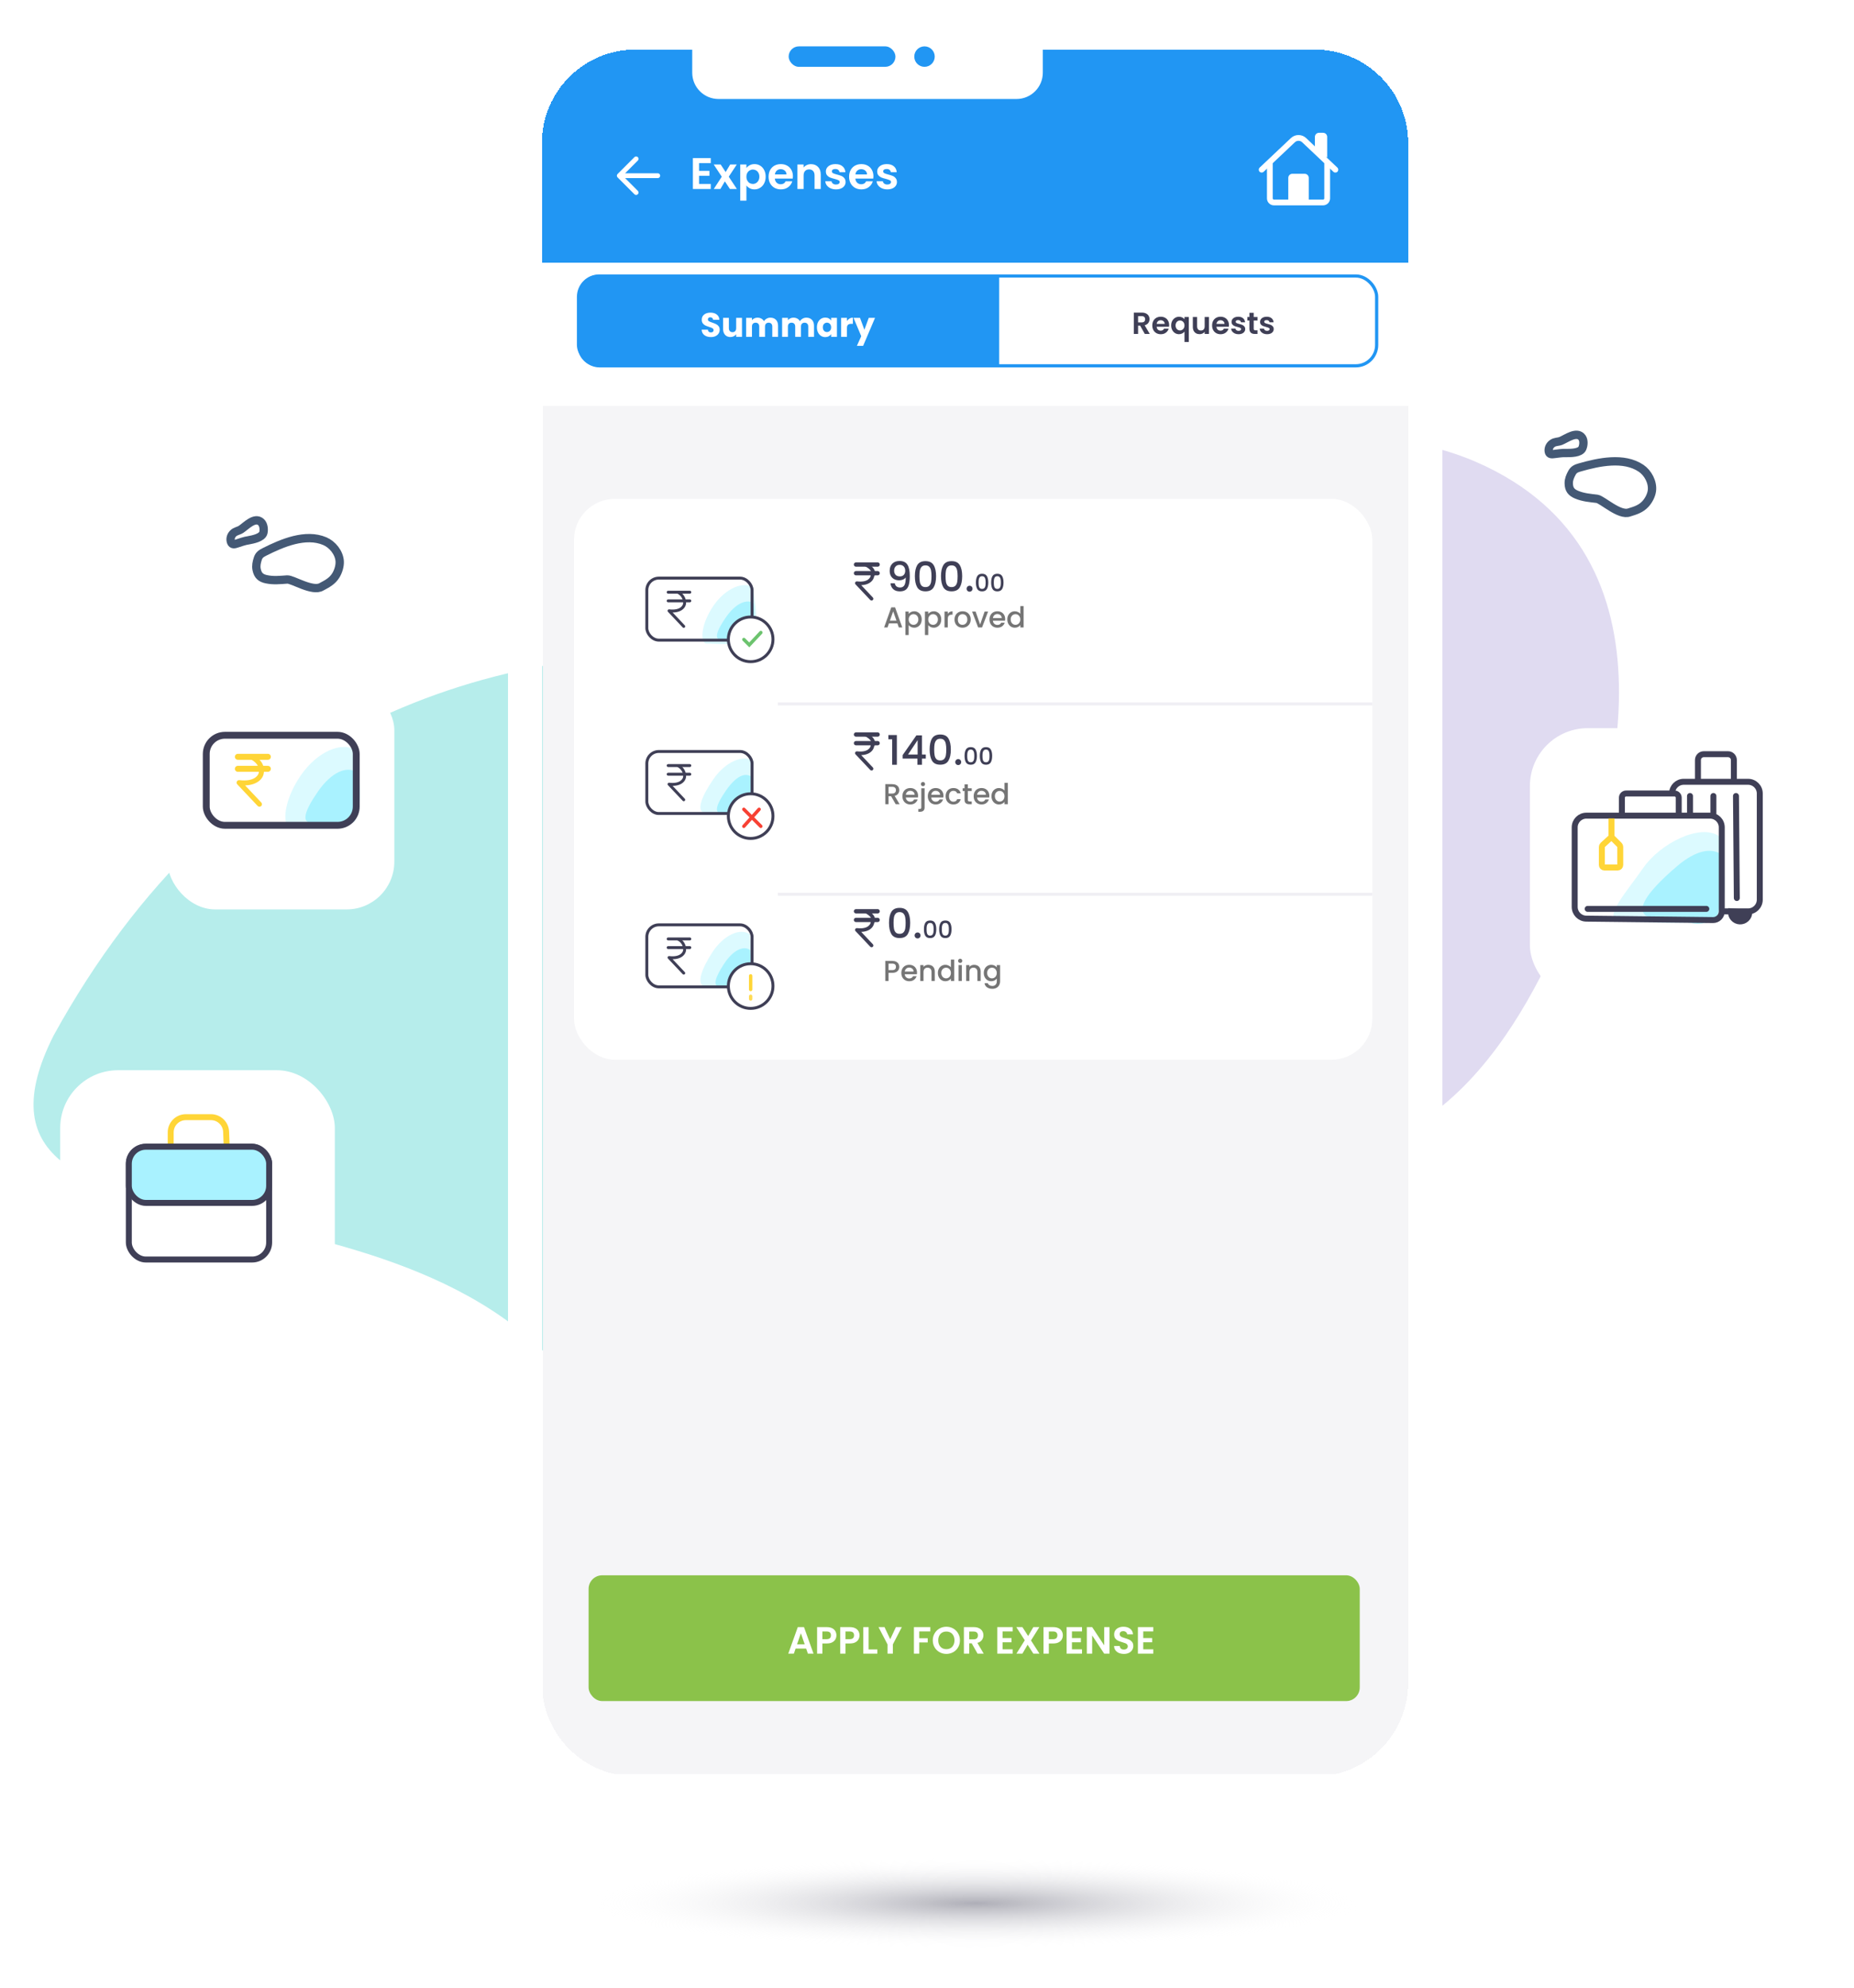<svg width="642" height="688" viewBox="0 0 642 688" fill="none" xmlns="http://www.w3.org/2000/svg">
<mask id="mask0_775_44" style="mask-type:alpha" maskUnits="userSpaceOnUse" x="0" y="0" width="642" height="688">
<rect width="642" height="688" fill="#D9D9D9"/>
</mask>
<g mask="url(#mask0_775_44)">
<path d="M413.593 390.484C486.779 422.447 522.707 363.926 541.163 321.668C559.619 279.41 584.484 191.89 511.298 159.927C438.111 127.963 313.207 191.084 294.751 233.342C276.296 275.6 340.406 358.52 413.593 390.484Z" fill="#E0DBF1"/>
<path d="M18.547 358.38C-24.102 443.049 141.426 396.692 200.874 482.595C237.538 548.087 333.07 590.483 432.194 534.991C531.318 479.499 482.883 374.078 446.219 308.587C391.3 238.131 136.54 144.04 18.547 358.38Z" fill="#B6EDEB"/>
<rect x="188" y="16.375" width="299.97" height="597.588" rx="22.199" fill="#F5F5F7"/>
<path d="M187.641 48.418C187.641 30.539 202.135 16.045 220.014 16.045H455.732C473.611 16.045 488.105 30.539 488.105 48.418V108.106H187.641V48.418Z" fill="#2196F3"/>
<g filter="url(#filter0_d_775_44)">
<rect x="187.641" y="86.863" width="300.465" height="49.572" fill="white"/>
</g>
<g filter="url(#filter1_d_775_44)">
<path d="M220.014 10.493C198.886 10.493 181.759 27.621 181.759 48.748V581.59C181.759 602.718 198.886 619.845 220.014 619.845H455.238C476.365 619.845 493.493 602.718 493.493 581.59V48.748C493.493 27.621 476.365 10.493 455.238 10.493H220.014Z" stroke="white" stroke-width="11.764" shape-rendering="crispEdges"/>
</g>
<path d="M242.071 56.452V59.129H245.665V60.826H242.071V63.655H246.124V65.398H239.93V54.709H246.124V56.452H242.071ZM252.749 65.398L251.006 62.768L249.461 65.398H247.167L249.935 61.147L247.136 56.926H249.553L251.281 59.541L252.841 56.926H255.135L252.351 61.147L255.165 65.398H252.749ZM258.469 58.15C258.744 57.762 259.121 57.441 259.601 57.186C260.09 56.921 260.646 56.789 261.267 56.789C261.991 56.789 262.644 56.967 263.225 57.324C263.816 57.681 264.28 58.191 264.617 58.853C264.963 59.506 265.136 60.265 265.136 61.132C265.136 61.998 264.963 62.768 264.617 63.441C264.28 64.104 263.816 64.618 263.225 64.986C262.644 65.353 261.991 65.536 261.267 65.536C260.646 65.536 260.095 65.409 259.616 65.154C259.147 64.899 258.765 64.578 258.469 64.19V69.436H256.328V56.926H258.469V58.15ZM262.95 61.132C262.95 60.622 262.843 60.184 262.628 59.817C262.425 59.439 262.149 59.154 261.803 58.96C261.466 58.767 261.099 58.67 260.702 58.67C260.314 58.67 259.947 58.772 259.601 58.975C259.264 59.169 258.989 59.455 258.775 59.832C258.571 60.209 258.469 60.653 258.469 61.162C258.469 61.672 258.571 62.116 258.775 62.493C258.989 62.87 259.264 63.161 259.601 63.364C259.947 63.558 260.314 63.655 260.702 63.655C261.099 63.655 261.466 63.553 261.803 63.349C262.149 63.145 262.425 62.855 262.628 62.477C262.843 62.1 262.95 61.652 262.95 61.132ZM274.568 60.979C274.568 61.285 274.548 61.56 274.507 61.805H268.313C268.364 62.416 268.578 62.895 268.956 63.242C269.333 63.589 269.797 63.762 270.347 63.762C271.142 63.762 271.708 63.421 272.045 62.737H274.354C274.109 63.553 273.64 64.226 272.947 64.756C272.254 65.276 271.402 65.536 270.393 65.536C269.577 65.536 268.843 65.358 268.191 65.001C267.549 64.634 267.044 64.119 266.677 63.456C266.32 62.794 266.142 62.029 266.142 61.162C266.142 60.286 266.32 59.516 266.677 58.853C267.034 58.191 267.533 57.681 268.176 57.324C268.818 56.967 269.557 56.789 270.393 56.789C271.198 56.789 271.917 56.962 272.549 57.309C273.192 57.655 273.686 58.15 274.033 58.792C274.39 59.424 274.568 60.153 274.568 60.979ZM272.351 60.367C272.34 59.817 272.142 59.378 271.754 59.052C271.367 58.716 270.893 58.547 270.332 58.547C269.802 58.547 269.353 58.711 268.986 59.037C268.629 59.353 268.41 59.796 268.329 60.367H272.351ZM280.826 56.804C281.835 56.804 282.65 57.125 283.272 57.767C283.894 58.4 284.205 59.286 284.205 60.428V65.398H282.064V60.719C282.064 60.046 281.896 59.531 281.56 59.174C281.223 58.807 280.764 58.624 280.183 58.624C279.592 58.624 279.123 58.807 278.776 59.174C278.44 59.531 278.272 60.046 278.272 60.719V65.398H276.131V56.926H278.272V57.981C278.557 57.614 278.919 57.329 279.357 57.125C279.806 56.911 280.295 56.804 280.826 56.804ZM289.483 65.536C288.79 65.536 288.168 65.414 287.617 65.169C287.067 64.914 286.629 64.573 286.302 64.144C285.986 63.716 285.813 63.242 285.782 62.722H287.939C287.979 63.048 288.137 63.319 288.413 63.533C288.698 63.747 289.05 63.854 289.468 63.854C289.876 63.854 290.192 63.772 290.416 63.609C290.65 63.446 290.768 63.237 290.768 62.982C290.768 62.707 290.625 62.503 290.34 62.37C290.064 62.228 289.621 62.075 289.009 61.912C288.377 61.759 287.857 61.601 287.449 61.438C287.052 61.275 286.705 61.025 286.409 60.688C286.124 60.352 285.981 59.898 285.981 59.327C285.981 58.858 286.114 58.43 286.379 58.043C286.654 57.655 287.041 57.349 287.541 57.125C288.051 56.901 288.647 56.789 289.33 56.789C290.34 56.789 291.145 57.044 291.746 57.553C292.348 58.053 292.679 58.731 292.74 59.587H290.691C290.661 59.251 290.518 58.986 290.263 58.792C290.018 58.588 289.687 58.486 289.269 58.486C288.882 58.486 288.581 58.557 288.367 58.7C288.163 58.843 288.061 59.042 288.061 59.297C288.061 59.582 288.204 59.801 288.489 59.954C288.775 60.097 289.218 60.245 289.82 60.398C290.431 60.551 290.936 60.709 291.334 60.872C291.731 61.035 292.073 61.29 292.358 61.636C292.654 61.973 292.807 62.422 292.817 62.982C292.817 63.472 292.679 63.91 292.404 64.297C292.139 64.685 291.752 64.991 291.242 65.215C290.742 65.429 290.156 65.536 289.483 65.536ZM302.45 60.979C302.45 61.285 302.43 61.56 302.389 61.805H296.195C296.246 62.416 296.46 62.895 296.838 63.242C297.215 63.589 297.679 63.762 298.229 63.762C299.025 63.762 299.59 63.421 299.927 62.737H302.236C301.991 63.553 301.522 64.226 300.829 64.756C300.136 65.276 299.285 65.536 298.275 65.536C297.46 65.536 296.726 65.358 296.073 65.001C295.431 64.634 294.926 64.119 294.559 63.456C294.202 62.794 294.024 62.029 294.024 61.162C294.024 60.286 294.202 59.516 294.559 58.853C294.916 58.191 295.415 57.681 296.058 57.324C296.7 56.967 297.439 56.789 298.275 56.789C299.081 56.789 299.799 56.962 300.431 57.309C301.074 57.655 301.568 58.15 301.915 58.792C302.272 59.424 302.45 60.153 302.45 60.979ZM300.233 60.367C300.222 59.817 300.024 59.378 299.636 59.052C299.249 58.716 298.775 58.547 298.214 58.547C297.684 58.547 297.235 58.711 296.868 59.037C296.511 59.353 296.292 59.796 296.211 60.367H300.233ZM307.255 65.536C306.562 65.536 305.94 65.414 305.389 65.169C304.839 64.914 304.4 64.573 304.074 64.144C303.758 63.716 303.585 63.242 303.554 62.722H305.71C305.751 63.048 305.909 63.319 306.184 63.533C306.47 63.747 306.822 63.854 307.24 63.854C307.647 63.854 307.963 63.772 308.188 63.609C308.422 63.446 308.539 63.237 308.539 62.982C308.539 62.707 308.397 62.503 308.111 62.37C307.836 62.228 307.392 62.075 306.781 61.912C306.149 61.759 305.629 61.601 305.221 61.438C304.823 61.275 304.477 61.025 304.181 60.688C303.896 60.352 303.753 59.898 303.753 59.327C303.753 58.858 303.885 58.43 304.15 58.043C304.426 57.655 304.813 57.349 305.313 57.125C305.822 56.901 306.419 56.789 307.102 56.789C308.111 56.789 308.917 57.044 309.518 57.553C310.12 58.053 310.451 58.731 310.512 59.587H308.463C308.432 59.251 308.29 58.986 308.035 58.792C307.79 58.588 307.459 58.486 307.041 58.486C306.653 58.486 306.353 58.557 306.138 58.7C305.935 58.843 305.833 59.042 305.833 59.297C305.833 59.582 305.975 59.801 306.261 59.954C306.546 60.097 306.99 60.245 307.591 60.398C308.203 60.551 308.708 60.709 309.105 60.872C309.503 61.035 309.844 61.29 310.13 61.636C310.426 61.973 310.578 62.422 310.589 62.982C310.589 63.472 310.451 63.91 310.176 64.297C309.911 64.685 309.523 64.991 309.013 65.215C308.514 65.429 307.928 65.536 307.255 65.536Z" fill="white"/>
<path d="M227.766 60.8H214.446M220.273 54.973L214.446 60.8L220.273 66.627" stroke="white" stroke-width="1.665" stroke-linecap="round" stroke-linejoin="round"/>
<path d="M439.719 56.592V68.647C439.719 69.43 440.354 70.066 441.137 70.066H458.156C458.94 70.066 459.575 69.43 459.575 68.647V56.592" stroke="white" stroke-width="1.998" stroke-linecap="round"/>
<path d="M436.197 57.995C435.796 58.374 435.778 59.006 436.157 59.407C436.535 59.809 437.168 59.827 437.569 59.448L436.197 57.995ZM461.726 59.448C462.127 59.827 462.759 59.809 463.138 59.407C463.517 59.006 463.499 58.374 463.098 57.995L461.726 59.448ZM451.595 48.505L450.909 49.232L451.595 48.505ZM437.569 59.448L448.386 49.232L447.014 47.779L436.197 57.995L437.569 59.448ZM450.909 49.232L461.726 59.448L463.098 57.995L452.281 47.779L450.909 49.232ZM448.386 49.232C449.094 48.563 450.201 48.563 450.909 49.232L452.281 47.779C450.803 46.383 448.492 46.383 447.014 47.779L448.386 49.232Z" fill="white"/>
<path d="M455.32 47.375C455.32 46.592 455.955 45.957 456.739 45.957H458.157C458.94 45.957 459.575 46.592 459.575 47.375V54.467L455.32 53.048V47.375Z" fill="white"/>
<path d="M446.102 61.557C446.102 60.774 446.737 60.139 447.52 60.139H449.647H451.775C452.558 60.139 453.193 60.774 453.193 61.557V70.067H446.102V61.557Z" fill="white"/>
<path d="M239.703 12H361.103V25.152C361.103 30.18 357.026 34.257 351.998 34.257H248.808C243.78 34.257 239.703 30.18 239.703 25.152V12Z" fill="white"/>
<rect x="273.094" y="16.045" width="36.982" height="7.082" rx="3.541" fill="#2196F3"/>
<circle cx="320.135" cy="19.586" r="3.541" fill="#2196F3"/>
<rect x="200.328" y="95.512" width="276.381" height="31.079" rx="7.215" stroke="#2196F3" stroke-width="1.11"/>
<path d="M200.133 102.212C200.133 98.314 203.293 95.154 207.191 95.154H346.001V126.916H207.191C203.293 126.916 200.133 123.756 200.133 119.858V102.212Z" fill="#2196F3"/>
<path d="M396.425 115.564L394.794 112.685H394.096V115.564H392.613V108.175H395.387C395.959 108.175 396.446 108.277 396.848 108.482C397.251 108.679 397.55 108.951 397.748 109.297C397.953 109.636 398.055 110.017 398.055 110.44C398.055 110.927 397.914 111.368 397.632 111.764C397.349 112.152 396.929 112.42 396.372 112.568L398.14 115.564H396.425ZM394.096 111.573H395.334C395.737 111.573 396.037 111.478 396.234 111.287C396.432 111.09 396.531 110.818 396.531 110.472C396.531 110.133 396.432 109.872 396.234 109.689C396.037 109.498 395.737 109.403 395.334 109.403H394.096V111.573ZM404.848 112.505C404.848 112.716 404.834 112.907 404.806 113.076H400.518C400.553 113.5 400.702 113.832 400.963 114.072C401.224 114.312 401.545 114.432 401.926 114.432C402.477 114.432 402.868 114.195 403.101 113.722H404.7C404.531 114.287 404.206 114.753 403.726 115.12C403.246 115.48 402.657 115.66 401.958 115.66C401.393 115.66 400.885 115.536 400.433 115.289C399.989 115.035 399.639 114.679 399.385 114.22C399.138 113.761 399.015 113.232 399.015 112.632C399.015 112.025 399.138 111.492 399.385 111.033C399.632 110.574 399.978 110.221 400.423 109.974C400.867 109.727 401.379 109.604 401.958 109.604C402.515 109.604 403.013 109.724 403.451 109.964C403.895 110.204 404.238 110.546 404.478 110.991C404.725 111.428 404.848 111.933 404.848 112.505ZM403.313 112.081C403.306 111.7 403.168 111.397 402.9 111.171C402.632 110.938 402.304 110.821 401.916 110.821C401.548 110.821 401.238 110.934 400.984 111.16C400.737 111.379 400.585 111.686 400.529 112.081H403.313ZM405.549 112.621C405.549 112.035 405.669 111.517 405.909 111.065C406.156 110.606 406.488 110.25 406.904 109.996C407.32 109.741 407.779 109.614 408.28 109.614C408.697 109.614 409.064 109.696 409.381 109.858C409.706 110.013 409.967 110.214 410.165 110.461V109.699H411.658V118.359H410.165V114.76C409.967 115.014 409.703 115.226 409.371 115.395C409.039 115.564 408.665 115.649 408.249 115.649C407.755 115.649 407.299 115.522 406.883 115.268C406.474 115.007 406.149 114.647 405.909 114.188C405.669 113.729 405.549 113.207 405.549 112.621ZM410.165 112.632C410.165 112.272 410.091 111.961 409.943 111.7C409.794 111.439 409.6 111.241 409.36 111.107C409.127 110.973 408.877 110.906 408.609 110.906C408.347 110.906 408.097 110.973 407.857 111.107C407.624 111.241 407.433 111.439 407.285 111.7C407.137 111.954 407.063 112.261 407.063 112.621C407.063 112.981 407.137 113.295 407.285 113.563C407.433 113.825 407.624 114.022 407.857 114.156C408.097 114.29 408.347 114.358 408.609 114.358C408.877 114.358 409.127 114.29 409.36 114.156C409.6 114.022 409.794 113.825 409.943 113.563C410.091 113.302 410.165 112.992 410.165 112.632ZM418.642 109.699V115.564H417.15V114.823C416.959 115.077 416.709 115.279 416.398 115.427C416.094 115.568 415.763 115.639 415.403 115.639C414.944 115.639 414.538 115.543 414.185 115.353C413.832 115.155 413.554 114.869 413.349 114.495C413.151 114.114 413.052 113.662 413.052 113.14V109.699H414.535V112.928C414.535 113.394 414.651 113.754 414.884 114.008C415.117 114.255 415.435 114.379 415.837 114.379C416.246 114.379 416.567 114.255 416.8 114.008C417.033 113.754 417.15 113.394 417.15 112.928V109.699H418.642ZM425.557 112.505C425.557 112.716 425.543 112.907 425.515 113.076H421.227C421.262 113.5 421.411 113.832 421.672 114.072C421.933 114.312 422.254 114.432 422.635 114.432C423.186 114.432 423.577 114.195 423.81 113.722H425.409C425.24 114.287 424.915 114.753 424.435 115.12C423.955 115.48 423.366 115.66 422.667 115.66C422.102 115.66 421.594 115.536 421.142 115.289C420.698 115.035 420.348 114.679 420.094 114.22C419.847 113.761 419.724 113.232 419.724 112.632C419.724 112.025 419.847 111.492 420.094 111.033C420.341 110.574 420.687 110.221 421.132 109.974C421.576 109.727 422.088 109.604 422.667 109.604C423.225 109.604 423.722 109.724 424.16 109.964C424.604 110.204 424.947 110.546 425.187 110.991C425.434 111.428 425.557 111.933 425.557 112.505ZM424.022 112.081C424.015 111.7 423.877 111.397 423.609 111.171C423.341 110.938 423.013 110.821 422.625 110.821C422.258 110.821 421.947 110.934 421.693 111.16C421.446 111.379 421.294 111.686 421.238 112.081H424.022ZM428.884 115.66C428.404 115.66 427.973 115.575 427.592 115.406C427.211 115.229 426.907 114.993 426.682 114.696C426.463 114.4 426.343 114.072 426.322 113.712H427.814C427.843 113.938 427.952 114.125 428.143 114.273C428.34 114.421 428.584 114.495 428.873 114.495C429.155 114.495 429.374 114.439 429.529 114.326C429.692 114.213 429.773 114.068 429.773 113.892C429.773 113.701 429.674 113.56 429.477 113.468C429.286 113.369 428.979 113.264 428.555 113.151C428.118 113.045 427.758 112.935 427.476 112.822C427.2 112.709 426.96 112.537 426.756 112.304C426.558 112.071 426.459 111.757 426.459 111.361C426.459 111.037 426.551 110.74 426.734 110.472C426.925 110.204 427.193 109.992 427.539 109.837C427.892 109.682 428.305 109.604 428.778 109.604C429.477 109.604 430.034 109.78 430.451 110.133C430.867 110.479 431.096 110.948 431.139 111.541H429.72C429.699 111.308 429.6 111.125 429.424 110.991C429.254 110.85 429.025 110.779 428.735 110.779C428.467 110.779 428.259 110.828 428.111 110.927C427.97 111.026 427.899 111.164 427.899 111.34C427.899 111.538 427.998 111.69 428.195 111.795C428.393 111.894 428.7 111.997 429.117 112.102C429.54 112.208 429.889 112.318 430.165 112.431C430.44 112.544 430.676 112.72 430.874 112.96C431.079 113.193 431.185 113.503 431.192 113.892C431.192 114.23 431.096 114.534 430.906 114.802C430.722 115.07 430.454 115.282 430.101 115.437C429.755 115.586 429.349 115.66 428.884 115.66ZM434.134 110.917V113.754C434.134 113.952 434.18 114.096 434.272 114.188C434.371 114.273 434.533 114.315 434.759 114.315H435.447V115.564H434.515C433.266 115.564 432.641 114.957 432.641 113.743V110.917H431.943V109.699H432.641V108.249H434.134V109.699H435.447V110.917H434.134ZM438.757 115.66C438.277 115.66 437.847 115.575 437.466 115.406C437.085 115.229 436.781 114.993 436.555 114.696C436.336 114.4 436.217 114.072 436.195 113.712H437.688C437.716 113.938 437.826 114.125 438.016 114.273C438.214 114.421 438.457 114.495 438.747 114.495C439.029 114.495 439.248 114.439 439.403 114.326C439.566 114.213 439.647 114.068 439.647 113.892C439.647 113.701 439.548 113.56 439.35 113.468C439.16 113.369 438.853 113.264 438.429 113.151C437.992 113.045 437.632 112.935 437.349 112.822C437.074 112.709 436.834 112.537 436.629 112.304C436.432 112.071 436.333 111.757 436.333 111.361C436.333 111.037 436.425 110.74 436.608 110.472C436.799 110.204 437.067 109.992 437.413 109.837C437.766 109.682 438.179 109.604 438.652 109.604C439.35 109.604 439.908 109.78 440.324 110.133C440.741 110.479 440.97 110.948 441.013 111.541H439.594C439.573 111.308 439.474 111.125 439.297 110.991C439.128 110.85 438.899 110.779 438.609 110.779C438.341 110.779 438.133 110.828 437.985 110.927C437.843 111.026 437.773 111.164 437.773 111.34C437.773 111.538 437.872 111.69 438.069 111.795C438.267 111.894 438.574 111.997 438.99 112.102C439.414 112.208 439.763 112.318 440.038 112.431C440.314 112.544 440.55 112.72 440.748 112.96C440.953 113.193 441.058 113.503 441.065 113.892C441.065 114.23 440.97 114.534 440.78 114.802C440.596 115.07 440.328 115.282 439.975 115.437C439.629 115.586 439.223 115.66 438.757 115.66Z" fill="#3F3F56"/>
<path d="M246.202 116.647C245.598 116.647 245.057 116.549 244.578 116.353C244.1 116.157 243.716 115.866 243.425 115.482C243.143 115.098 242.994 114.635 242.978 114.094H245.119C245.151 114.4 245.257 114.635 245.437 114.8C245.617 114.957 245.853 115.035 246.143 115.035C246.441 115.035 246.676 114.969 246.849 114.835C247.021 114.694 247.107 114.502 247.107 114.259C247.107 114.055 247.037 113.886 246.896 113.753C246.762 113.62 246.594 113.51 246.39 113.424C246.194 113.337 245.911 113.239 245.543 113.129C245.01 112.965 244.574 112.8 244.237 112.635C243.9 112.471 243.61 112.228 243.367 111.906C243.124 111.585 243.002 111.165 243.002 110.647C243.002 109.879 243.28 109.279 243.837 108.848C244.394 108.408 245.119 108.189 246.013 108.189C246.923 108.189 247.656 108.408 248.213 108.848C248.77 109.279 249.068 109.883 249.107 110.659H246.931C246.915 110.393 246.817 110.185 246.637 110.036C246.457 109.879 246.225 109.8 245.943 109.8C245.7 109.8 245.504 109.867 245.355 110C245.206 110.126 245.131 110.31 245.131 110.553C245.131 110.82 245.257 111.028 245.508 111.177C245.759 111.326 246.151 111.487 246.684 111.659C247.217 111.839 247.649 112.012 247.978 112.177C248.315 112.341 248.605 112.581 248.848 112.894C249.092 113.208 249.213 113.612 249.213 114.106C249.213 114.576 249.092 115.004 248.848 115.388C248.613 115.772 248.268 116.078 247.813 116.306C247.358 116.533 246.821 116.647 246.202 116.647ZM256.933 110V116.564H254.921V115.67C254.717 115.961 254.439 116.196 254.086 116.376C253.741 116.549 253.357 116.635 252.933 116.635C252.431 116.635 251.988 116.525 251.604 116.306C251.22 116.078 250.922 115.753 250.71 115.329C250.498 114.906 250.392 114.408 250.392 113.835V110H252.392V113.565C252.392 114.004 252.506 114.345 252.733 114.588C252.961 114.831 253.266 114.953 253.651 114.953C254.043 114.953 254.353 114.831 254.58 114.588C254.807 114.345 254.921 114.004 254.921 113.565V110H256.933ZM266.753 109.93C267.569 109.93 268.216 110.177 268.694 110.671C269.181 111.165 269.424 111.851 269.424 112.73V116.564H267.424V113C267.424 112.577 267.31 112.251 267.083 112.024C266.863 111.788 266.557 111.671 266.165 111.671C265.773 111.671 265.463 111.788 265.236 112.024C265.016 112.251 264.906 112.577 264.906 113V116.564H262.907V113C262.907 112.577 262.793 112.251 262.565 112.024C262.346 111.788 262.04 111.671 261.648 111.671C261.256 111.671 260.946 111.788 260.719 112.024C260.499 112.251 260.389 112.577 260.389 113V116.564H258.378V110H260.389V110.824C260.593 110.549 260.86 110.334 261.189 110.177C261.519 110.012 261.891 109.93 262.307 109.93C262.801 109.93 263.24 110.036 263.624 110.247C264.016 110.459 264.322 110.761 264.542 111.153C264.769 110.792 265.079 110.498 265.471 110.271C265.863 110.044 266.291 109.93 266.753 109.93ZM279.206 109.93C280.022 109.93 280.669 110.177 281.147 110.671C281.633 111.165 281.876 111.851 281.876 112.73V116.564H279.877V113C279.877 112.577 279.763 112.251 279.536 112.024C279.316 111.788 279.01 111.671 278.618 111.671C278.226 111.671 277.916 111.788 277.689 112.024C277.469 112.251 277.359 112.577 277.359 113V116.564H275.359V113C275.359 112.577 275.246 112.251 275.018 112.024C274.799 111.788 274.493 111.671 274.101 111.671C273.709 111.671 273.399 111.788 273.171 112.024C272.952 112.251 272.842 112.577 272.842 113V116.564H270.83V110H272.842V110.824C273.046 110.549 273.313 110.334 273.642 110.177C273.971 110.012 274.344 109.93 274.76 109.93C275.254 109.93 275.693 110.036 276.077 110.247C276.469 110.459 276.775 110.761 276.995 111.153C277.222 110.792 277.532 110.498 277.924 110.271C278.316 110.044 278.743 109.93 279.206 109.93ZM282.883 113.271C282.883 112.596 283.009 112.004 283.26 111.494C283.519 110.985 283.868 110.592 284.307 110.318C284.746 110.044 285.236 109.906 285.777 109.906C286.24 109.906 286.644 110 286.989 110.189C287.342 110.377 287.612 110.624 287.801 110.93V110H289.812V116.564H287.801V115.635C287.604 115.941 287.33 116.188 286.977 116.376C286.632 116.564 286.228 116.659 285.765 116.659C285.232 116.659 284.746 116.521 284.307 116.247C283.868 115.965 283.519 115.568 283.26 115.059C283.009 114.541 282.883 113.945 282.883 113.271ZM287.801 113.282C287.801 112.781 287.659 112.384 287.377 112.094C287.103 111.804 286.765 111.659 286.365 111.659C285.965 111.659 285.624 111.804 285.342 112.094C285.067 112.377 284.93 112.769 284.93 113.271C284.93 113.773 285.067 114.173 285.342 114.471C285.624 114.761 285.965 114.906 286.365 114.906C286.765 114.906 287.103 114.761 287.377 114.471C287.659 114.18 287.801 113.784 287.801 113.282ZM293.279 111.094C293.514 110.734 293.808 110.451 294.161 110.247C294.514 110.036 294.906 109.93 295.338 109.93V112.059H294.785C294.283 112.059 293.906 112.169 293.655 112.388C293.404 112.6 293.279 112.977 293.279 113.518V116.564H291.267V110H293.279V111.094ZM303.004 110L298.887 119.682H296.723L298.228 116.341L295.558 110H297.805L299.322 114.106L300.828 110H303.004Z" fill="white"/>
<g filter="url(#filter2_d_775_44)">
<rect x="198.766" y="171.844" width="276.443" height="194.099" rx="14.163" fill="white"/>
</g>
<path d="M269.344 243.6H475.206" stroke="#F0EFF4" stroke-width="1.054"/>
<path d="M269.344 309.477H475.206" stroke="#F0EFF4" stroke-width="1.054"/>
<path d="M310.74 215.714H307.833L307.333 217.133H306.144L308.632 210.18H309.95L312.438 217.133H311.239L310.74 215.714ZM310.42 214.785L309.291 211.559L308.152 214.785H310.42ZM314.658 212.438C314.851 212.185 315.114 211.971 315.447 211.798C315.78 211.625 316.157 211.539 316.576 211.539C317.056 211.539 317.492 211.658 317.885 211.898C318.284 212.131 318.597 212.461 318.824 212.887C319.05 213.313 319.164 213.803 319.164 214.356C319.164 214.908 319.05 215.405 318.824 215.844C318.597 216.277 318.284 216.617 317.885 216.863C317.492 217.103 317.056 217.223 316.576 217.223C316.157 217.223 315.784 217.139 315.457 216.973C315.131 216.8 314.865 216.587 314.658 216.334V219.75H313.519V211.629H314.658V212.438ZM318.005 214.356C318.005 213.976 317.925 213.65 317.765 213.377C317.612 213.097 317.405 212.887 317.146 212.747C316.893 212.601 316.62 212.528 316.326 212.528C316.04 212.528 315.767 212.601 315.507 212.747C315.254 212.894 315.048 213.107 314.888 213.387C314.735 213.666 314.658 213.996 314.658 214.376C314.658 214.755 314.735 215.088 314.888 215.375C315.048 215.654 315.254 215.867 315.507 216.014C315.767 216.16 316.04 216.234 316.326 216.234C316.62 216.234 316.893 216.16 317.146 216.014C317.405 215.861 317.612 215.641 317.765 215.355C317.925 215.068 318.005 214.735 318.005 214.356ZM321.429 212.438C321.622 212.185 321.885 211.971 322.218 211.798C322.551 211.625 322.927 211.539 323.347 211.539C323.826 211.539 324.262 211.658 324.655 211.898C325.055 212.131 325.368 212.461 325.594 212.887C325.821 213.313 325.934 213.803 325.934 214.356C325.934 214.908 325.821 215.405 325.594 215.844C325.368 216.277 325.055 216.617 324.655 216.863C324.262 217.103 323.826 217.223 323.347 217.223C322.927 217.223 322.554 217.139 322.228 216.973C321.901 216.8 321.635 216.587 321.429 216.334V219.75H320.29V211.629H321.429V212.438ZM324.775 214.356C324.775 213.976 324.695 213.65 324.535 213.377C324.382 213.097 324.176 212.887 323.916 212.747C323.663 212.601 323.39 212.528 323.097 212.528C322.81 212.528 322.537 212.601 322.278 212.747C322.025 212.894 321.818 213.107 321.658 213.387C321.505 213.666 321.429 213.996 321.429 214.376C321.429 214.755 321.505 215.088 321.658 215.375C321.818 215.654 322.025 215.867 322.278 216.014C322.537 216.16 322.81 216.234 323.097 216.234C323.39 216.234 323.663 216.16 323.916 216.014C324.176 215.861 324.382 215.641 324.535 215.355C324.695 215.068 324.775 214.735 324.775 214.356ZM328.199 212.428C328.365 212.148 328.585 211.932 328.858 211.778C329.138 211.619 329.468 211.539 329.847 211.539V212.717H329.557C329.111 212.717 328.772 212.831 328.539 213.057C328.312 213.283 328.199 213.676 328.199 214.236V217.133H327.06V211.629H328.199V212.428ZM333.282 217.223C332.762 217.223 332.293 217.106 331.873 216.873C331.453 216.633 331.124 216.3 330.884 215.874C330.644 215.441 330.524 214.942 330.524 214.376C330.524 213.816 330.648 213.32 330.894 212.887C331.14 212.454 331.477 212.121 331.903 211.888C332.329 211.655 332.805 211.539 333.331 211.539C333.858 211.539 334.334 211.655 334.76 211.888C335.186 212.121 335.523 212.454 335.769 212.887C336.015 213.32 336.139 213.816 336.139 214.376C336.139 214.935 336.012 215.431 335.759 215.864C335.506 216.297 335.16 216.633 334.72 216.873C334.287 217.106 333.808 217.223 333.282 217.223ZM333.282 216.234C333.575 216.234 333.848 216.164 334.101 216.024C334.36 215.884 334.57 215.674 334.73 215.395C334.89 215.115 334.97 214.775 334.97 214.376C334.97 213.976 334.893 213.64 334.74 213.367C334.587 213.087 334.384 212.877 334.131 212.737C333.878 212.597 333.605 212.528 333.311 212.528C333.018 212.528 332.745 212.597 332.492 212.737C332.246 212.877 332.049 213.087 331.903 213.367C331.756 213.64 331.683 213.976 331.683 214.376C331.683 214.968 331.833 215.428 332.133 215.754C332.439 216.074 332.822 216.234 333.282 216.234ZM339.392 216.114L340.951 211.629H342.159L340.061 217.133H338.703L336.615 211.629H337.834L339.392 216.114ZM348.065 214.246C348.065 214.452 348.052 214.639 348.025 214.805H343.819C343.853 215.245 344.016 215.598 344.309 215.864C344.602 216.131 344.961 216.264 345.388 216.264C346 216.264 346.433 216.007 346.686 215.495H347.915C347.749 216.001 347.446 216.417 347.006 216.743C346.573 217.063 346.034 217.223 345.388 217.223C344.862 217.223 344.389 217.106 343.969 216.873C343.556 216.633 343.23 216.3 342.99 215.874C342.757 215.441 342.641 214.942 342.641 214.376C342.641 213.81 342.754 213.313 342.98 212.887C343.213 212.454 343.536 212.121 343.949 211.888C344.369 211.655 344.848 211.539 345.388 211.539C345.907 211.539 346.37 211.652 346.776 211.878C347.182 212.105 347.499 212.424 347.725 212.837C347.952 213.243 348.065 213.713 348.065 214.246ZM346.876 213.886C346.869 213.467 346.72 213.13 346.427 212.877C346.134 212.624 345.771 212.498 345.338 212.498C344.945 212.498 344.608 212.624 344.329 212.877C344.049 213.124 343.883 213.46 343.829 213.886H346.876ZM348.806 214.356C348.806 213.803 348.919 213.313 349.146 212.887C349.379 212.461 349.692 212.131 350.085 211.898C350.484 211.658 350.927 211.539 351.413 211.539C351.773 211.539 352.126 211.619 352.472 211.778C352.825 211.932 353.105 212.138 353.311 212.398V209.74H354.46V217.133H353.311V216.304C353.125 216.57 352.865 216.79 352.532 216.963C352.206 217.136 351.83 217.223 351.403 217.223C350.924 217.223 350.484 217.103 350.085 216.863C349.692 216.617 349.379 216.277 349.146 215.844C348.919 215.405 348.806 214.908 348.806 214.356ZM353.311 214.376C353.311 213.996 353.231 213.666 353.072 213.387C352.918 213.107 352.715 212.894 352.462 212.747C352.209 212.601 351.936 212.528 351.643 212.528C351.35 212.528 351.077 212.601 350.824 212.747C350.571 212.887 350.364 213.097 350.205 213.377C350.051 213.65 349.975 213.976 349.975 214.356C349.975 214.735 350.051 215.068 350.205 215.355C350.364 215.641 350.571 215.861 350.824 216.014C351.084 216.16 351.357 216.234 351.643 216.234C351.936 216.234 352.209 216.16 352.462 216.014C352.715 215.867 352.918 215.654 353.072 215.375C353.231 215.088 353.311 214.755 353.311 214.376Z" fill="#757575"/>
<path d="M310.16 278.303L308.562 275.526H307.693V278.303H306.554V271.36H308.951C309.484 271.36 309.934 271.453 310.3 271.64C310.673 271.826 310.949 272.076 311.129 272.389C311.316 272.702 311.409 273.051 311.409 273.438C311.409 273.891 311.276 274.304 311.009 274.676C310.75 275.043 310.347 275.293 309.801 275.426L311.519 278.303H310.16ZM307.693 274.617H308.951C309.378 274.617 309.697 274.51 309.91 274.297C310.13 274.084 310.24 273.797 310.24 273.438C310.24 273.078 310.134 272.798 309.92 272.599C309.707 272.392 309.384 272.289 308.951 272.289H307.693V274.617ZM317.911 275.416C317.911 275.622 317.897 275.809 317.871 275.975H313.665C313.698 276.415 313.861 276.768 314.154 277.034C314.447 277.3 314.807 277.434 315.233 277.434C315.846 277.434 316.279 277.177 316.532 276.664H317.761C317.594 277.171 317.291 277.587 316.852 277.913C316.419 278.233 315.879 278.393 315.233 278.393C314.707 278.393 314.234 278.276 313.815 278.043C313.402 277.803 313.076 277.47 312.836 277.044C312.603 276.611 312.486 276.112 312.486 275.546C312.486 274.98 312.599 274.483 312.826 274.057C313.059 273.624 313.382 273.291 313.795 273.058C314.214 272.825 314.694 272.709 315.233 272.709C315.753 272.709 316.216 272.822 316.622 273.048C317.028 273.275 317.344 273.594 317.571 274.007C317.797 274.413 317.911 274.883 317.911 275.416ZM316.722 275.056C316.715 274.637 316.565 274.3 316.272 274.047C315.979 273.794 315.616 273.668 315.183 273.668C314.79 273.668 314.454 273.794 314.174 274.047C313.895 274.294 313.728 274.63 313.675 275.056H316.722ZM319.611 272.069C319.404 272.069 319.231 271.999 319.091 271.859C318.951 271.72 318.881 271.546 318.881 271.34C318.881 271.133 318.951 270.96 319.091 270.82C319.231 270.681 319.404 270.611 319.611 270.611C319.81 270.611 319.98 270.681 320.12 270.82C320.26 270.96 320.33 271.133 320.33 271.34C320.33 271.546 320.26 271.72 320.12 271.859C319.98 271.999 319.81 272.069 319.611 272.069ZM320.17 279.382C320.17 279.921 320.034 280.311 319.761 280.55C319.494 280.797 319.105 280.92 318.592 280.92H318.002V279.961H318.392C318.625 279.961 318.788 279.914 318.881 279.821C318.981 279.735 319.031 279.588 319.031 279.382V272.798H320.17V279.382ZM326.71 275.416C326.71 275.622 326.697 275.809 326.67 275.975H322.464C322.498 276.415 322.661 276.768 322.954 277.034C323.247 277.3 323.607 277.434 324.033 277.434C324.646 277.434 325.078 277.177 325.331 276.664H326.56C326.394 277.171 326.091 277.587 325.651 277.913C325.218 278.233 324.679 278.393 324.033 278.393C323.507 278.393 323.034 278.276 322.614 278.043C322.201 277.803 321.875 277.47 321.635 277.044C321.402 276.611 321.286 276.112 321.286 275.546C321.286 274.98 321.399 274.483 321.625 274.057C321.858 273.624 322.181 273.291 322.594 273.058C323.014 272.825 323.493 272.709 324.033 272.709C324.552 272.709 325.015 272.822 325.421 273.048C325.828 273.275 326.144 273.594 326.37 274.007C326.597 274.413 326.71 274.883 326.71 275.416ZM325.521 275.056C325.515 274.637 325.365 274.3 325.072 274.047C324.779 273.794 324.416 273.668 323.983 273.668C323.59 273.668 323.254 273.794 322.974 274.047C322.694 274.294 322.528 274.63 322.474 275.056H325.521ZM327.451 275.546C327.451 274.98 327.564 274.483 327.791 274.057C328.024 273.624 328.344 273.291 328.75 273.058C329.156 272.825 329.622 272.709 330.148 272.709C330.814 272.709 331.364 272.868 331.797 273.188C332.236 273.501 332.533 273.951 332.686 274.537H331.457C331.357 274.264 331.197 274.05 330.978 273.897C330.758 273.744 330.481 273.668 330.148 273.668C329.682 273.668 329.309 273.834 329.03 274.167C328.756 274.493 328.62 274.953 328.62 275.546C328.62 276.138 328.756 276.601 329.03 276.934C329.309 277.267 329.682 277.434 330.148 277.434C330.808 277.434 331.244 277.144 331.457 276.565H332.686C332.526 277.124 332.226 277.57 331.787 277.903C331.347 278.229 330.801 278.393 330.148 278.393C329.622 278.393 329.156 278.276 328.75 278.043C328.344 277.803 328.024 277.47 327.791 277.044C327.564 276.611 327.451 276.112 327.451 275.546ZM335.149 273.727V276.774C335.149 276.981 335.196 277.131 335.289 277.224C335.389 277.31 335.556 277.354 335.789 277.354H336.488V278.303H335.589C335.076 278.303 334.683 278.183 334.41 277.943C334.137 277.703 334 277.314 334 276.774V273.727H333.351V272.798H334V271.43H335.149V272.798H336.488V273.727H335.149ZM342.582 275.416C342.582 275.622 342.569 275.809 342.542 275.975H338.337C338.37 276.415 338.533 276.768 338.826 277.034C339.119 277.3 339.479 277.434 339.905 277.434C340.518 277.434 340.951 277.177 341.204 276.664H342.432C342.266 277.171 341.963 277.587 341.523 277.913C341.091 278.233 340.551 278.393 339.905 278.393C339.379 278.393 338.906 278.276 338.487 278.043C338.074 277.803 337.747 277.47 337.508 277.044C337.274 276.611 337.158 276.112 337.158 275.546C337.158 274.98 337.271 274.483 337.498 274.057C337.731 273.624 338.054 273.291 338.467 273.058C338.886 272.825 339.366 272.709 339.905 272.709C340.425 272.709 340.887 272.822 341.294 273.048C341.7 273.275 342.016 273.594 342.243 274.007C342.469 274.413 342.582 274.883 342.582 275.416ZM341.394 275.056C341.387 274.637 341.237 274.3 340.944 274.047C340.651 273.794 340.288 273.668 339.855 273.668C339.462 273.668 339.126 273.794 338.846 274.047C338.566 274.294 338.4 274.63 338.347 275.056H341.394ZM343.323 275.526C343.323 274.973 343.437 274.483 343.663 274.057C343.896 273.631 344.209 273.301 344.602 273.068C345.002 272.828 345.445 272.709 345.931 272.709C346.29 272.709 346.643 272.788 346.99 272.948C347.343 273.101 347.622 273.308 347.829 273.568V270.91H348.978V278.303H347.829V277.474C347.642 277.74 347.383 277.96 347.05 278.133C346.723 278.306 346.347 278.393 345.921 278.393C345.441 278.393 345.002 278.273 344.602 278.033C344.209 277.787 343.896 277.447 343.663 277.014C343.437 276.575 343.323 276.078 343.323 275.526ZM347.829 275.546C347.829 275.166 347.749 274.836 347.589 274.557C347.436 274.277 347.233 274.064 346.98 273.917C346.727 273.771 346.454 273.697 346.16 273.697C345.867 273.697 345.594 273.771 345.341 273.917C345.088 274.057 344.882 274.267 344.722 274.547C344.569 274.82 344.492 275.146 344.492 275.526C344.492 275.905 344.569 276.238 344.722 276.525C344.882 276.811 345.088 277.031 345.341 277.184C345.601 277.33 345.874 277.404 346.16 277.404C346.454 277.404 346.727 277.33 346.98 277.184C347.233 277.037 347.436 276.824 347.589 276.545C347.749 276.258 347.829 275.925 347.829 275.546Z" fill="#757575"/>
<path d="M309.844 201.869C309.938 202.34 310.14 202.697 310.451 202.942C310.761 203.187 311.18 203.309 311.707 203.309C312.375 203.309 312.865 203.045 313.175 202.518C313.486 201.991 313.641 201.093 313.641 199.822C313.415 200.142 313.095 200.392 312.681 200.57C312.276 200.74 311.834 200.824 311.354 200.824C310.742 200.824 310.187 200.702 309.688 200.457C309.19 200.203 308.794 199.832 308.503 199.342C308.22 198.843 308.079 198.241 308.079 197.535C308.079 196.5 308.38 195.677 308.983 195.065C309.594 194.444 310.432 194.133 311.495 194.133C312.775 194.133 313.683 194.562 314.22 195.418C314.766 196.265 315.038 197.568 315.038 199.328C315.038 200.542 314.935 201.535 314.728 202.307C314.53 203.078 314.182 203.662 313.683 204.057C313.185 204.452 312.493 204.65 311.608 204.65C310.601 204.65 309.825 204.386 309.279 203.859C308.733 203.332 308.427 202.669 308.361 201.869H309.844ZM311.636 199.469C312.201 199.469 312.643 199.295 312.963 198.947C313.293 198.589 313.457 198.119 313.457 197.535C313.457 196.886 313.283 196.383 312.935 196.025C312.596 195.658 312.131 195.474 311.538 195.474C310.945 195.474 310.474 195.663 310.126 196.039C309.787 196.406 309.618 196.891 309.618 197.493C309.618 198.067 309.783 198.542 310.112 198.919C310.451 199.286 310.959 199.469 311.636 199.469ZM316.8 199.385C316.8 197.757 317.073 196.486 317.618 195.573C318.174 194.651 319.124 194.19 320.47 194.19C321.816 194.19 322.761 194.651 323.307 195.573C323.863 196.486 324.14 197.757 324.14 199.385C324.14 201.031 323.863 202.321 323.307 203.252C322.761 204.175 321.816 204.636 320.47 204.636C319.124 204.636 318.174 204.175 317.618 203.252C317.073 202.321 316.8 201.031 316.8 199.385ZM322.559 199.385C322.559 198.622 322.507 197.978 322.404 197.451C322.31 196.924 322.112 196.495 321.811 196.166C321.51 195.827 321.063 195.658 320.47 195.658C319.877 195.658 319.43 195.827 319.129 196.166C318.828 196.495 318.625 196.924 318.522 197.451C318.428 197.978 318.381 198.622 318.381 199.385C318.381 200.175 318.428 200.839 318.522 201.375C318.616 201.911 318.814 202.344 319.115 202.674C319.425 203.003 319.877 203.168 320.47 203.168C321.063 203.168 321.51 203.003 321.811 202.674C322.122 202.344 322.324 201.911 322.418 201.375C322.512 200.839 322.559 200.175 322.559 199.385ZM325.843 199.385C325.843 197.757 326.116 196.486 326.662 195.573C327.217 194.651 328.167 194.19 329.513 194.19C330.859 194.19 331.805 194.651 332.35 195.573C332.906 196.486 333.183 197.757 333.183 199.385C333.183 201.031 332.906 202.321 332.35 203.252C331.805 204.175 330.859 204.636 329.513 204.636C328.167 204.636 327.217 204.175 326.662 203.252C326.116 202.321 325.843 201.031 325.843 199.385ZM331.602 199.385C331.602 198.622 331.551 197.978 331.447 197.451C331.353 196.924 331.155 196.495 330.854 196.166C330.553 195.827 330.106 195.658 329.513 195.658C328.92 195.658 328.473 195.827 328.172 196.166C327.871 196.495 327.669 196.924 327.565 197.451C327.471 197.978 327.424 198.622 327.424 199.385C327.424 200.175 327.471 200.839 327.565 201.375C327.659 201.911 327.857 202.344 328.158 202.674C328.469 203.003 328.92 203.168 329.513 203.168C330.106 203.168 330.553 203.003 330.854 202.674C331.165 202.344 331.367 201.911 331.461 201.375C331.555 200.839 331.602 200.175 331.602 199.385ZM335.747 204.763C335.455 204.763 335.211 204.664 335.013 204.466C334.816 204.269 334.717 204.024 334.717 203.732C334.717 203.441 334.816 203.196 335.013 202.998C335.211 202.801 335.455 202.702 335.747 202.702C336.03 202.702 336.27 202.801 336.467 202.998C336.665 203.196 336.764 203.441 336.764 203.732C336.764 204.024 336.665 204.269 336.467 204.466C336.27 204.664 336.03 204.763 335.747 204.763ZM337.938 201.584C337.938 200.635 338.097 199.894 338.416 199.361C338.74 198.823 339.294 198.554 340.079 198.554C340.864 198.554 341.416 198.823 341.734 199.361C342.058 199.894 342.22 200.635 342.22 201.584C342.22 202.545 342.058 203.297 341.734 203.841C341.416 204.379 340.864 204.648 340.079 204.648C339.294 204.648 338.74 204.379 338.416 203.841C338.097 203.297 337.938 202.545 337.938 201.584ZM341.298 201.584C341.298 201.14 341.268 200.764 341.207 200.456C341.152 200.149 341.037 199.899 340.861 199.707C340.686 199.509 340.425 199.41 340.079 199.41C339.733 199.41 339.473 199.509 339.297 199.707C339.121 199.899 339.003 200.149 338.943 200.456C338.888 200.764 338.86 201.14 338.86 201.584C338.86 202.045 338.888 202.433 338.943 202.745C338.998 203.058 339.113 203.311 339.289 203.503C339.47 203.695 339.733 203.791 340.079 203.791C340.425 203.791 340.686 203.695 340.861 203.503C341.043 203.311 341.161 203.058 341.216 202.745C341.27 202.433 341.298 202.045 341.298 201.584ZM343.213 201.584C343.213 200.635 343.373 199.894 343.691 199.361C344.015 198.823 344.569 198.554 345.354 198.554C346.139 198.554 346.691 198.823 347.01 199.361C347.333 199.894 347.495 200.635 347.495 201.584C347.495 202.545 347.333 203.297 347.01 203.841C346.691 204.379 346.139 204.648 345.354 204.648C344.569 204.648 344.015 204.379 343.691 203.841C343.373 203.297 343.213 202.545 343.213 201.584ZM346.573 201.584C346.573 201.14 346.543 200.764 346.483 200.456C346.428 200.149 346.312 199.899 346.137 199.707C345.961 199.509 345.7 199.41 345.354 199.41C345.009 199.41 344.748 199.509 344.572 199.707C344.396 199.899 344.278 200.149 344.218 200.456C344.163 200.764 344.136 201.14 344.136 201.584C344.136 202.045 344.163 202.433 344.218 202.745C344.273 203.058 344.388 203.311 344.564 203.503C344.745 203.695 345.009 203.791 345.354 203.791C345.7 203.791 345.961 203.695 346.137 203.503C346.318 203.311 346.436 203.058 346.491 202.745C346.546 202.433 346.573 202.045 346.573 201.584Z" fill="#3F3F56"/>
<path d="M307.627 255.836V254.367H310.564V264.658H308.94V255.836H307.627ZM312.577 262.513V261.299L317.32 254.494H319.268V261.115H320.581V262.513H319.268V264.658H317.687V262.513H312.577ZM317.757 256.132L314.426 261.115H317.757V256.132ZM321.914 259.379C321.914 257.751 322.187 256.48 322.733 255.567C323.288 254.645 324.239 254.184 325.584 254.184C326.93 254.184 327.876 254.645 328.422 255.567C328.977 256.48 329.255 257.751 329.255 259.379C329.255 261.026 328.977 262.315 328.422 263.247C327.876 264.169 326.93 264.63 325.584 264.63C324.239 264.63 323.288 264.169 322.733 263.247C322.187 262.315 321.914 261.026 321.914 259.379ZM327.673 259.379C327.673 258.616 327.622 257.972 327.518 257.445C327.424 256.918 327.226 256.49 326.925 256.16C326.624 255.821 326.177 255.652 325.584 255.652C324.991 255.652 324.544 255.821 324.243 256.16C323.942 256.49 323.74 256.918 323.636 257.445C323.542 257.972 323.495 258.616 323.495 259.379C323.495 260.169 323.542 260.833 323.636 261.369C323.73 261.906 323.928 262.338 324.229 262.668C324.54 262.997 324.991 263.162 325.584 263.162C326.177 263.162 326.624 262.997 326.925 262.668C327.236 262.338 327.438 261.906 327.532 261.369C327.626 260.833 327.673 260.169 327.673 259.379ZM331.818 264.757C331.527 264.757 331.282 264.658 331.084 264.461C330.887 264.263 330.788 264.018 330.788 263.727C330.788 263.435 330.887 263.19 331.084 262.992C331.282 262.795 331.527 262.696 331.818 262.696C332.101 262.696 332.341 262.795 332.538 262.992C332.736 263.19 332.835 263.435 332.835 263.727C332.835 264.018 332.736 264.263 332.538 264.461C332.341 264.658 332.101 264.757 331.818 264.757ZM334.009 261.579C334.009 260.629 334.169 259.888 334.487 259.355C334.811 258.817 335.365 258.548 336.15 258.548C336.935 258.548 337.487 258.817 337.805 259.355C338.129 259.888 338.291 260.629 338.291 261.579C338.291 262.539 338.129 263.291 337.805 263.835C337.487 264.373 336.935 264.642 336.15 264.642C335.365 264.642 334.811 264.373 334.487 263.835C334.169 263.291 334.009 262.539 334.009 261.579ZM337.369 261.579C337.369 261.134 337.339 260.758 337.278 260.45C337.224 260.143 337.108 259.893 336.933 259.701C336.757 259.503 336.496 259.405 336.15 259.405C335.804 259.405 335.544 259.503 335.368 259.701C335.192 259.893 335.074 260.143 335.014 260.45C334.959 260.758 334.932 261.134 334.932 261.579C334.932 262.04 334.959 262.427 335.014 262.74C335.069 263.052 335.184 263.305 335.36 263.497C335.541 263.689 335.804 263.785 336.15 263.785C336.496 263.785 336.757 263.689 336.933 263.497C337.114 263.305 337.232 263.052 337.287 262.74C337.342 262.427 337.369 262.04 337.369 261.579ZM339.285 261.579C339.285 260.629 339.444 259.888 339.762 259.355C340.086 258.817 340.641 258.548 341.426 258.548C342.211 258.548 342.762 258.817 343.081 259.355C343.405 259.888 343.567 260.629 343.567 261.579C343.567 262.539 343.405 263.291 343.081 263.835C342.762 264.373 342.211 264.642 341.426 264.642C340.641 264.642 340.086 264.373 339.762 263.835C339.444 263.291 339.285 262.539 339.285 261.579ZM342.644 261.579C342.644 261.134 342.614 260.758 342.554 260.45C342.499 260.143 342.384 259.893 342.208 259.701C342.032 259.503 341.771 259.405 341.426 259.405C341.08 259.405 340.819 259.503 340.643 259.701C340.468 259.893 340.35 260.143 340.289 260.45C340.234 260.758 340.207 261.134 340.207 261.579C340.207 262.04 340.234 262.427 340.289 262.74C340.344 263.052 340.459 263.305 340.635 263.497C340.816 263.689 341.08 263.785 341.426 263.785C341.771 263.785 342.032 263.689 342.208 263.497C342.389 263.305 342.507 263.052 342.562 262.74C342.617 262.427 342.644 262.04 342.644 261.579Z" fill="#3F3F56"/>
<path d="M307.839 319.373C307.839 317.745 308.112 316.474 308.658 315.561C309.213 314.639 310.164 314.178 311.509 314.178C312.855 314.178 313.801 314.639 314.347 315.561C314.902 316.474 315.18 317.745 315.18 319.373C315.18 321.02 314.902 322.309 314.347 323.241C313.801 324.163 312.855 324.624 311.509 324.624C310.164 324.624 309.213 324.163 308.658 323.241C308.112 322.309 307.839 321.02 307.839 319.373ZM313.599 319.373C313.599 318.611 313.547 317.966 313.443 317.439C313.349 316.912 313.152 316.484 312.85 316.154C312.549 315.816 312.102 315.646 311.509 315.646C310.917 315.646 310.469 315.816 310.168 316.154C309.867 316.484 309.665 316.912 309.561 317.439C309.467 317.966 309.42 318.611 309.42 319.373C309.42 320.163 309.467 320.827 309.561 321.363C309.655 321.9 309.853 322.333 310.154 322.662C310.465 322.991 310.917 323.156 311.509 323.156C312.102 323.156 312.549 322.991 312.85 322.662C313.161 322.333 313.363 321.9 313.457 321.363C313.552 320.827 313.599 320.163 313.599 319.373ZM317.743 324.751C317.452 324.751 317.207 324.652 317.009 324.455C316.812 324.257 316.713 324.012 316.713 323.721C316.713 323.429 316.812 323.184 317.009 322.987C317.207 322.789 317.452 322.69 317.743 322.69C318.026 322.69 318.266 322.789 318.463 322.987C318.661 323.184 318.76 323.429 318.76 323.721C318.76 324.012 318.661 324.257 318.463 324.455C318.266 324.652 318.026 324.751 317.743 324.751ZM319.934 321.573C319.934 320.623 320.094 319.882 320.412 319.349C320.736 318.811 321.29 318.542 322.075 318.542C322.86 318.542 323.412 318.811 323.731 319.349C324.054 319.882 324.216 320.623 324.216 321.573C324.216 322.533 324.054 323.285 323.731 323.829C323.412 324.367 322.86 324.636 322.075 324.636C321.29 324.636 320.736 324.367 320.412 323.829C320.094 323.285 319.934 322.533 319.934 321.573ZM323.294 321.573C323.294 321.128 323.264 320.752 323.204 320.445C323.149 320.137 323.033 319.887 322.858 319.695C322.682 319.498 322.421 319.399 322.075 319.399C321.73 319.399 321.469 319.498 321.293 319.695C321.118 319.887 320.999 320.137 320.939 320.445C320.884 320.752 320.857 321.128 320.857 321.573C320.857 322.034 320.884 322.421 320.939 322.734C320.994 323.047 321.109 323.299 321.285 323.491C321.466 323.683 321.73 323.779 322.075 323.779C322.421 323.779 322.682 323.683 322.858 323.491C323.039 323.299 323.157 323.047 323.212 322.734C323.267 322.421 323.294 322.034 323.294 321.573ZM325.21 321.573C325.21 320.623 325.369 319.882 325.687 319.349C326.011 318.811 326.566 318.542 327.351 318.542C328.136 318.542 328.687 318.811 329.006 319.349C329.33 319.882 329.492 320.623 329.492 321.573C329.492 322.533 329.33 323.285 329.006 323.829C328.687 324.367 328.136 324.636 327.351 324.636C326.566 324.636 326.011 324.367 325.687 323.829C325.369 323.285 325.21 322.533 325.21 321.573ZM328.569 321.573C328.569 321.128 328.539 320.752 328.479 320.445C328.424 320.137 328.309 319.887 328.133 319.695C327.957 319.498 327.697 319.399 327.351 319.399C327.005 319.399 326.744 319.498 326.568 319.695C326.393 319.887 326.275 320.137 326.214 320.445C326.159 320.752 326.132 321.128 326.132 321.573C326.132 322.034 326.159 322.421 326.214 322.734C326.269 323.047 326.384 323.299 326.56 323.491C326.741 323.683 327.005 323.779 327.351 323.779C327.697 323.779 327.957 323.683 328.133 323.491C328.314 323.299 328.432 323.047 328.487 322.734C328.542 322.421 328.569 322.034 328.569 321.573Z" fill="#3F3F56"/>
<path d="M311.409 334.598C311.409 334.951 311.326 335.284 311.159 335.597C310.993 335.91 310.726 336.166 310.36 336.366C309.994 336.559 309.524 336.656 308.951 336.656H307.693V339.473H306.554V332.53H308.951C309.484 332.53 309.934 332.623 310.3 332.81C310.673 332.989 310.949 333.236 311.129 333.549C311.316 333.862 311.409 334.211 311.409 334.598ZM308.951 335.727C309.384 335.727 309.707 335.63 309.92 335.437C310.134 335.237 310.24 334.957 310.24 334.598C310.24 333.838 309.811 333.459 308.951 333.459H307.693V335.727H308.951ZM317.54 336.586C317.54 336.792 317.527 336.979 317.5 337.145H313.294C313.328 337.585 313.491 337.938 313.784 338.204C314.077 338.47 314.436 338.604 314.863 338.604C315.475 338.604 315.908 338.347 316.161 337.834H317.39C317.223 338.34 316.92 338.757 316.481 339.083C316.048 339.403 315.509 339.563 314.863 339.563C314.336 339.563 313.864 339.446 313.444 339.213C313.031 338.973 312.705 338.64 312.465 338.214C312.232 337.781 312.115 337.282 312.115 336.716C312.115 336.149 312.229 335.653 312.455 335.227C312.688 334.794 313.011 334.461 313.424 334.228C313.844 333.995 314.323 333.878 314.863 333.878C315.382 333.878 315.845 333.992 316.251 334.218C316.657 334.445 316.974 334.764 317.2 335.177C317.427 335.583 317.54 336.053 317.54 336.586ZM316.351 336.226C316.344 335.806 316.195 335.47 315.902 335.217C315.608 334.964 315.246 334.837 314.813 334.837C314.42 334.837 314.083 334.964 313.804 335.217C313.524 335.463 313.357 335.8 313.304 336.226H316.351ZM321.438 333.878C321.871 333.878 322.257 333.968 322.596 334.148C322.943 334.328 323.213 334.594 323.406 334.947C323.599 335.3 323.695 335.727 323.695 336.226V339.473H322.567V336.396C322.567 335.903 322.443 335.527 322.197 335.267C321.95 335.001 321.614 334.867 321.188 334.867C320.762 334.867 320.422 335.001 320.169 335.267C319.923 335.527 319.799 335.903 319.799 336.396V339.473H318.661V333.968H319.799V334.598C319.986 334.371 320.222 334.195 320.509 334.068C320.802 333.942 321.111 333.878 321.438 333.878ZM324.768 336.696C324.768 336.143 324.882 335.653 325.108 335.227C325.341 334.801 325.654 334.471 326.047 334.238C326.447 333.998 326.89 333.878 327.376 333.878C327.735 333.878 328.088 333.958 328.435 334.118C328.788 334.271 329.067 334.478 329.274 334.738V332.08H330.423V339.473H329.274V338.644C329.087 338.91 328.828 339.13 328.495 339.303C328.168 339.476 327.792 339.563 327.366 339.563C326.886 339.563 326.447 339.443 326.047 339.203C325.654 338.957 325.341 338.617 325.108 338.184C324.882 337.744 324.768 337.248 324.768 336.696ZM329.274 336.716C329.274 336.336 329.194 336.006 329.034 335.727C328.881 335.447 328.678 335.234 328.425 335.087C328.172 334.941 327.898 334.867 327.605 334.867C327.312 334.867 327.039 334.941 326.786 335.087C326.533 335.227 326.327 335.437 326.167 335.717C326.014 335.99 325.937 336.316 325.937 336.696C325.937 337.075 326.014 337.408 326.167 337.694C326.327 337.981 326.533 338.201 326.786 338.354C327.046 338.5 327.319 338.574 327.605 338.574C327.898 338.574 328.172 338.5 328.425 338.354C328.678 338.207 328.881 337.994 329.034 337.714C329.194 337.428 329.274 337.095 329.274 336.716ZM332.498 333.239C332.291 333.239 332.118 333.169 331.978 333.029C331.838 332.889 331.768 332.716 331.768 332.51C331.768 332.303 331.838 332.13 331.978 331.99C332.118 331.851 332.291 331.781 332.498 331.781C332.698 331.781 332.867 331.851 333.007 331.99C333.147 332.13 333.217 332.303 333.217 332.51C333.217 332.716 333.147 332.889 333.007 333.029C332.867 333.169 332.698 333.239 332.498 333.239ZM333.057 333.968V339.473H331.918V333.968H333.057ZM337.329 333.878C337.762 333.878 338.149 333.968 338.488 334.148C338.835 334.328 339.104 334.594 339.297 334.947C339.491 335.3 339.587 335.727 339.587 336.226V339.473H338.458V336.396C338.458 335.903 338.335 335.527 338.089 335.267C337.842 335.001 337.506 334.867 337.08 334.867C336.653 334.867 336.314 335.001 336.061 335.267C335.814 335.527 335.691 335.903 335.691 336.396V339.473H334.552V333.968H335.691V334.598C335.878 334.371 336.114 334.195 336.4 334.068C336.693 333.942 337.003 333.878 337.329 333.878ZM343.257 333.878C343.684 333.878 344.06 333.965 344.386 334.138C344.719 334.305 344.979 334.514 345.165 334.768V333.968H346.314V339.563C346.314 340.069 346.208 340.518 345.995 340.911C345.782 341.311 345.472 341.624 345.066 341.85C344.666 342.077 344.187 342.19 343.627 342.19C342.881 342.19 342.262 342.013 341.769 341.66C341.276 341.314 340.996 340.841 340.93 340.242H342.059C342.145 340.528 342.328 340.758 342.608 340.931C342.895 341.111 343.234 341.201 343.627 341.201C344.087 341.201 344.456 341.061 344.736 340.781C345.022 340.502 345.165 340.095 345.165 339.563V338.644C344.972 338.903 344.709 339.123 344.376 339.303C344.05 339.476 343.677 339.563 343.257 339.563C342.778 339.563 342.338 339.443 341.939 339.203C341.546 338.957 341.233 338.617 341 338.184C340.773 337.744 340.66 337.248 340.66 336.696C340.66 336.143 340.773 335.653 341 335.227C341.233 334.801 341.546 334.471 341.939 334.238C342.338 333.998 342.778 333.878 343.257 333.878ZM345.165 336.716C345.165 336.336 345.086 336.006 344.926 335.727C344.773 335.447 344.569 335.234 344.316 335.087C344.063 334.941 343.79 334.867 343.497 334.867C343.204 334.867 342.931 334.941 342.678 335.087C342.425 335.227 342.219 335.437 342.059 335.717C341.906 335.99 341.829 336.316 341.829 336.696C341.829 337.075 341.906 337.408 342.059 337.694C342.219 337.981 342.425 338.201 342.678 338.354C342.938 338.5 343.211 338.574 343.497 338.574C343.79 338.574 344.063 338.5 344.316 338.354C344.569 338.207 344.773 337.994 344.926 337.714C345.086 337.428 345.165 337.095 345.165 336.716Z" fill="#757575"/>
<path d="M244.394 222.724C248.337 222.724 255.684 223.799 260.523 221.111C263.416 214.923 260.958 207.67 260.958 203.382C257.379 200.905 251.175 203.667 247.103 209.552C243.031 215.438 242.244 221.648 244.394 222.724Z" fill="#DCFAFF"/>
<path d="M249.949 221.443C252.461 221.718 254.568 222.764 260.234 220.378C261.627 215.754 261.274 211.918 261.012 208.776C258.67 207.155 254.781 208.69 251.392 213.587C248.003 218.484 247.116 221.443 249.949 221.443Z" fill="#A9F2FF"/>
<path d="M231.375 204.936H238.865" stroke="#3F3F56" stroke-width="1.012" stroke-linecap="round"/>
<path d="M231.375 207.932H238.865" stroke="#3F3F56" stroke-width="1.012" stroke-linecap="round"/>
<path d="M235.186 204.63C234.934 204.509 234.632 204.616 234.511 204.868C234.391 205.12 234.497 205.422 234.749 205.542L235.186 204.63ZM237.065 208.831L236.562 208.782L236.561 208.783L237.065 208.831ZM231.672 211.378L231.731 210.875C231.52 210.851 231.315 210.961 231.22 211.151C231.124 211.341 231.158 211.57 231.304 211.725L231.672 211.378ZM236.398 217.118C236.589 217.321 236.91 217.33 237.113 217.139C237.316 216.947 237.325 216.627 237.133 216.424L236.398 217.118ZM234.749 205.542C235.217 205.766 235.711 206.229 236.071 206.831C236.429 207.431 236.626 208.123 236.562 208.782L237.568 208.881C237.659 207.96 237.382 207.054 236.94 206.313C236.499 205.575 235.867 204.955 235.186 204.63L234.749 205.542ZM236.561 208.783C236.526 209.158 236.276 209.779 235.573 210.26C234.875 210.738 233.684 211.105 231.731 210.875L231.613 211.88C233.734 212.13 235.19 211.748 236.145 211.095C237.095 210.445 237.504 209.553 237.568 208.879L236.561 208.783ZM231.304 211.725L236.398 217.118L237.133 216.424L232.04 211.031L231.304 211.725Z" fill="#3F3F56"/>
<rect x="223.982" y="200.064" width="36.44" height="21.459" rx="4.157" stroke="#3F3F56" stroke-width="1.012"/>
<path d="M243.463 281.109C247.405 281.109 253.799 282.615 258.638 279.927C260.951 274.363 260.951 267.668 260.951 263.38C257.371 260.903 251.168 263.665 247.095 269.55C243.023 275.436 241.312 280.034 243.463 281.109Z" fill="#DCFAFF"/>
<path d="M249.939 281.441C252.451 281.716 254.09 281.95 260.224 280.377C260.224 275.374 260.485 271.94 260.224 268.798C257.881 267.177 254.771 268.688 251.382 273.585C247.993 278.482 247.106 281.441 249.939 281.441Z" fill="#A9F2FF"/>
<path d="M231.375 264.932H238.865" stroke="#3F3F56" stroke-width="1.012" stroke-linecap="round"/>
<path d="M231.375 267.928H238.865" stroke="#3F3F56" stroke-width="1.012" stroke-linecap="round"/>
<path d="M235.186 264.626C234.934 264.505 234.632 264.612 234.511 264.864C234.391 265.116 234.497 265.418 234.749 265.538L235.186 264.626ZM237.065 268.827L237.568 268.875V268.875L237.065 268.827ZM231.672 271.374L231.731 270.872C231.52 270.847 231.315 270.957 231.22 271.147C231.124 271.337 231.158 271.567 231.304 271.721L231.672 271.374ZM236.398 277.114C236.589 277.317 236.91 277.327 237.113 277.135C237.316 276.943 237.325 276.623 237.133 276.42L236.398 277.114ZM234.749 265.538C235.221 265.764 235.714 266.217 236.072 266.81C236.428 267.4 236.627 268.092 236.561 268.779L237.568 268.875C237.658 267.932 237.383 267.026 236.938 266.288C236.496 265.554 235.863 264.95 235.186 264.626L234.749 265.538ZM236.561 268.779C236.526 269.154 236.276 269.775 235.573 270.256C234.875 270.734 233.684 271.101 231.731 270.872L231.613 271.876C233.734 272.126 235.19 271.744 236.145 271.091C237.095 270.441 237.504 269.549 237.568 268.875L236.561 268.779ZM231.304 271.721L236.398 277.114L237.133 276.42L232.04 271.027L231.304 271.721Z" fill="#3F3F56"/>
<rect x="223.982" y="260.061" width="36.44" height="21.459" rx="4.157" stroke="#3F3F56" stroke-width="1.012"/>
<path d="M243.459 341.13C247.168 341.13 254.587 342.806 259.139 340.118C261.86 333.931 259.707 327.659 259.707 323.37C256.339 320.893 250.504 323.656 246.673 329.541C242.842 335.426 241.436 340.054 243.459 341.13Z" fill="#DCFAFF"/>
<path d="M249.346 341.431C251.709 341.706 253.69 342.752 259.02 340.366C260.33 335.743 259.999 331.906 259.752 328.764C257.549 327.143 253.89 328.677 250.703 333.574C247.515 338.472 246.681 341.431 249.346 341.431Z" fill="#A9F2FF"/>
<path d="M231.375 324.926H238.865" stroke="#3F3F56" stroke-width="1.012" stroke-linecap="round"/>
<path d="M231.375 327.922H238.865" stroke="#3F3F56" stroke-width="1.012" stroke-linecap="round"/>
<path d="M235.186 324.62C234.934 324.499 234.632 324.606 234.511 324.858C234.391 325.11 234.497 325.412 234.749 325.533L235.186 324.62ZM237.065 328.821L237.568 328.869L237.569 328.868L237.065 328.821ZM231.672 331.368L231.731 330.866C231.52 330.841 231.315 330.951 231.22 331.141C231.124 331.331 231.158 331.561 231.304 331.715L231.672 331.368ZM236.398 337.108C236.589 337.312 236.91 337.321 237.113 337.129C237.316 336.937 237.325 336.617 237.133 336.414L236.398 337.108ZM234.749 325.533C235.73 326.002 236.695 327.324 236.561 328.775L237.569 328.868C237.746 326.946 236.502 325.249 235.186 324.62L234.749 325.533ZM236.561 328.773C236.526 329.148 236.276 329.769 235.573 330.25C234.875 330.728 233.684 331.095 231.731 330.866L231.613 331.87C233.734 332.12 235.19 331.738 236.145 331.085C237.095 330.435 237.504 329.543 237.568 328.869L236.561 328.773ZM231.304 331.715L236.398 337.108L237.133 336.414L232.04 331.021L231.304 331.715Z" fill="#3F3F56"/>
<rect x="223.982" y="320.055" width="36.44" height="21.459" rx="4.157" stroke="#3F3F56" stroke-width="1.012"/>
<circle cx="259.938" cy="221.248" r="7.729" fill="white" stroke="#3F3F56" stroke-width="1.012"/>
<circle cx="259.938" cy="282.42" r="7.729" fill="white" stroke="#3F3F56" stroke-width="1.012"/>
<circle cx="259.938" cy="341.236" r="7.729" fill="white" stroke="#3F3F56" stroke-width="1.012"/>
<path d="M257.586 221.303L259.457 223.174L263.468 218.896" stroke="#6CC36E" stroke-width="1.176" stroke-linecap="round"/>
<path d="M296.414 315.357H303.904" stroke="#3F3F56" stroke-width="1.492" stroke-linecap="round"/>
<path d="M296.414 318.354H303.904" stroke="#3F3F56" stroke-width="1.492" stroke-linecap="round"/>
<path d="M300.275 314.947C299.965 314.799 299.594 314.93 299.446 315.24C299.298 315.549 299.429 315.921 299.738 316.069L300.275 314.947ZM302.104 319.253L301.581 318.917L301.499 319.044L301.485 319.194L302.104 319.253ZM296.711 321.8L296.784 321.182C296.524 321.152 296.273 321.287 296.155 321.521C296.038 321.754 296.079 322.036 296.259 322.227L296.711 321.8ZM301.352 327.62C301.588 327.869 301.982 327.881 302.231 327.645C302.481 327.409 302.492 327.015 302.256 326.766L301.352 327.62ZM299.738 316.069C300.262 316.319 300.965 316.784 301.401 317.341C301.616 317.614 301.742 317.88 301.778 318.127C301.811 318.359 301.773 318.618 301.581 318.917L302.627 319.589C302.974 319.049 303.087 318.489 303.008 317.948C302.931 317.421 302.681 316.958 302.38 316.574C301.785 315.814 300.9 315.246 300.275 314.947L299.738 316.069ZM301.485 319.194C301.453 319.535 301.221 320.125 300.547 320.586C299.878 321.044 298.717 321.41 296.784 321.182L296.638 322.417C298.779 322.669 300.265 322.286 301.249 321.612C302.228 320.943 302.655 320.02 302.723 319.312L301.485 319.194ZM296.259 322.227L301.352 327.62L302.256 326.766L297.163 321.373L296.259 322.227Z" fill="#3F3F56"/>
<path d="M296.414 254.188H303.904" stroke="#3F3F56" stroke-width="1.492" stroke-linecap="round"/>
<path d="M296.414 257.184H303.904" stroke="#3F3F56" stroke-width="1.492" stroke-linecap="round"/>
<path d="M300.275 253.777C299.965 253.629 299.594 253.76 299.446 254.07C299.298 254.379 299.429 254.751 299.738 254.899L300.275 253.777ZM302.104 258.083L301.581 257.747L301.499 257.874L301.485 258.024L302.104 258.083ZM296.711 260.63L296.784 260.012C296.524 259.982 296.273 260.117 296.155 260.351C296.038 260.584 296.079 260.867 296.259 261.057L296.711 260.63ZM301.352 266.45C301.588 266.699 301.982 266.711 302.231 266.475C302.481 266.239 302.492 265.846 302.256 265.596L301.352 266.45ZM299.738 254.899C300.262 255.149 300.965 255.614 301.401 256.171C301.616 256.444 301.742 256.71 301.778 256.957C301.811 257.189 301.773 257.448 301.581 257.747L302.627 258.419C302.974 257.879 303.087 257.319 303.008 256.778C302.931 256.251 302.681 255.788 302.38 255.404C301.785 254.644 300.9 254.076 300.275 253.777L299.738 254.899ZM301.485 258.024C301.453 258.365 301.221 258.955 300.547 259.416C299.878 259.874 298.717 260.24 296.784 260.012L296.638 261.247C298.779 261.499 300.265 261.116 301.249 260.443C302.228 259.773 302.655 258.85 302.723 258.142L301.485 258.024ZM296.259 261.057L301.352 266.45L302.256 265.596L297.163 260.203L296.259 261.057Z" fill="#3F3F56"/>
<path d="M296.414 195.369H303.904" stroke="#3F3F56" stroke-width="1.492" stroke-linecap="round"/>
<path d="M296.414 198.365H303.904" stroke="#3F3F56" stroke-width="1.492" stroke-linecap="round"/>
<path d="M300.275 194.959C299.965 194.81 299.594 194.942 299.446 195.251C299.298 195.561 299.429 195.932 299.738 196.08L300.275 194.959ZM302.104 199.265L301.581 198.928L301.499 199.055L301.485 199.206L302.104 199.265ZM296.711 201.811L296.784 201.194C296.524 201.163 296.273 201.299 296.155 201.532C296.038 201.766 296.079 202.048 296.259 202.238L296.711 201.811ZM301.352 207.631C301.588 207.881 301.982 207.892 302.231 207.656C302.481 207.421 302.492 207.027 302.256 206.778L301.352 207.631ZM299.738 196.08C300.262 196.331 300.965 196.796 301.401 197.352C301.616 197.626 301.742 197.891 301.778 198.139C301.811 198.371 301.773 198.63 301.581 198.928L302.627 199.601C302.974 199.061 303.087 198.501 303.008 197.959C302.931 197.433 302.681 196.97 302.38 196.585C301.785 195.826 300.9 195.257 300.275 194.959L299.738 196.08ZM301.485 199.206C301.453 199.546 301.221 200.137 300.547 200.598C299.878 201.056 298.717 201.421 296.784 201.194L296.638 202.429C298.779 202.681 300.265 202.297 301.249 201.624C302.228 200.955 302.655 200.032 302.723 199.324L301.485 199.206ZM296.259 202.238L301.352 207.631L302.256 206.778L297.163 201.385L296.259 202.238Z" fill="#3F3F56"/>
<path d="M262.864 280.068L257.57 285.95" stroke="#F74134" stroke-width="1.176" stroke-linecap="round" stroke-linejoin="round"/>
<path d="M257.57 280.068L263.452 285.95" stroke="#F74134" stroke-width="1.176" stroke-linecap="round" stroke-linejoin="round"/>
<path d="M259.938 337.709V342.414" stroke="#FFD537" stroke-width="1.176" stroke-linecap="round" stroke-linejoin="round"/>
<path d="M259.938 344.768V345.707" stroke="#FFDB55" stroke-width="1.176" stroke-linecap="round" stroke-linejoin="round"/>
<rect x="203.82" y="545.148" width="267.033" height="43.525" rx="4.705" fill="#8BC24A"/>
<path d="M279.154 570.515H275.497L274.892 572.264H272.959L276.26 563.071H278.404L281.705 572.264H279.759L279.154 570.515ZM278.654 569.042L277.325 565.201L275.997 569.042H278.654ZM289.633 565.925C289.633 566.416 289.515 566.876 289.278 567.306C289.05 567.735 288.686 568.081 288.186 568.344C287.695 568.608 287.073 568.739 286.319 568.739H284.78V572.264H282.939V563.084H286.319C287.029 563.084 287.634 563.207 288.134 563.452C288.634 563.698 289.006 564.035 289.252 564.465C289.506 564.894 289.633 565.381 289.633 565.925ZM286.24 567.253C286.748 567.253 287.125 567.139 287.371 566.911C287.616 566.674 287.739 566.345 287.739 565.925C287.739 565.03 287.239 564.583 286.24 564.583H284.78V567.253H286.24ZM297.634 565.925C297.634 566.416 297.516 566.876 297.279 567.306C297.051 567.735 296.688 568.081 296.188 568.344C295.697 568.608 295.074 568.739 294.32 568.739H292.782V572.264H290.94V563.084H294.32C295.03 563.084 295.635 563.207 296.135 563.452C296.635 563.698 297.008 564.035 297.253 564.465C297.507 564.894 297.634 565.381 297.634 565.925ZM294.241 567.253C294.75 567.253 295.127 567.139 295.372 566.911C295.618 566.674 295.741 566.345 295.741 565.925C295.741 565.03 295.241 564.583 294.241 564.583H292.782V567.253H294.241ZM300.783 570.804H303.808V572.264H298.942V563.084H300.783V570.804ZM312.277 563.084L309.174 569.068V572.264H307.332V569.068L304.215 563.084H306.293L308.266 567.279L310.226 563.084H312.277ZM322.141 563.084V564.57H318.314V566.924H321.247V568.384H318.314V572.264H316.473V563.084H322.141ZM327.708 572.356C326.849 572.356 326.06 572.154 325.341 571.751C324.622 571.347 324.052 570.791 323.631 570.08C323.21 569.362 323 568.551 323 567.647C323 566.753 323.21 565.951 323.631 565.241C324.052 564.522 324.622 563.961 325.341 563.557C326.06 563.154 326.849 562.952 327.708 562.952C328.576 562.952 329.365 563.154 330.075 563.557C330.794 563.961 331.36 564.522 331.772 565.241C332.193 565.951 332.403 566.753 332.403 567.647C332.403 568.551 332.193 569.362 331.772 570.08C331.36 570.791 330.794 571.347 330.075 571.751C329.356 572.154 328.567 572.356 327.708 572.356ZM327.708 570.712C328.26 570.712 328.747 570.589 329.168 570.344C329.589 570.089 329.918 569.73 330.154 569.265C330.391 568.8 330.509 568.261 330.509 567.647C330.509 567.034 330.391 566.499 330.154 566.043C329.918 565.578 329.589 565.223 329.168 564.978C328.747 564.732 328.26 564.609 327.708 564.609C327.156 564.609 326.665 564.732 326.235 564.978C325.814 565.223 325.485 565.578 325.249 566.043C325.012 566.499 324.894 567.034 324.894 567.647C324.894 568.261 325.012 568.8 325.249 569.265C325.485 569.73 325.814 570.089 326.235 570.344C326.665 570.589 327.156 570.712 327.708 570.712ZM338.508 572.264L336.482 568.686H335.614V572.264H333.773V563.084H337.219C337.929 563.084 338.534 563.211 339.034 563.465C339.533 563.711 339.906 564.048 340.152 564.478C340.406 564.899 340.533 565.372 340.533 565.898C340.533 566.503 340.358 567.051 340.007 567.542C339.656 568.024 339.135 568.358 338.442 568.542L340.638 572.264H338.508ZM335.614 567.306H337.153C337.653 567.306 338.025 567.187 338.271 566.95C338.516 566.705 338.639 566.367 338.639 565.938C338.639 565.517 338.516 565.192 338.271 564.965C338.025 564.728 337.653 564.609 337.153 564.609H335.614V567.306ZM347.173 564.57V566.871H350.264V568.331H347.173V570.764H350.659V572.264H345.332V563.071H350.659V564.57H347.173ZM357.829 572.264L355.843 569.173L354.041 572.264H351.964L354.857 567.634L351.924 563.084H354.041L356.027 566.161L357.816 563.084H359.894L357.014 567.7L359.947 572.264H357.829ZM368.042 565.925C368.042 566.416 367.924 566.876 367.687 567.306C367.459 567.735 367.095 568.081 366.595 568.344C366.104 568.608 365.482 568.739 364.728 568.739H363.189V572.264H361.348V563.084H364.728C365.438 563.084 366.043 563.207 366.543 563.452C367.043 563.698 367.415 564.035 367.661 564.465C367.915 564.894 368.042 565.381 368.042 565.925ZM364.649 567.253C365.157 567.253 365.534 567.139 365.78 566.911C366.025 566.674 366.148 566.345 366.148 565.925C366.148 565.03 365.648 564.583 364.649 564.583H363.189V567.253H364.649ZM371.191 564.57V566.871H374.281V568.331H371.191V570.764H374.676V572.264H369.349V563.071H374.676V564.57H371.191ZM384.2 572.264H382.359L378.19 565.964V572.264H376.349V563.071H378.19L382.359 569.383V563.071H384.2V572.264ZM389.19 572.356C388.55 572.356 387.971 572.246 387.454 572.027C386.945 571.808 386.542 571.492 386.244 571.08C385.946 570.668 385.792 570.181 385.783 569.62H387.756C387.782 569.997 387.914 570.295 388.151 570.515C388.396 570.734 388.729 570.843 389.15 570.843C389.58 570.843 389.917 570.742 390.163 570.541C390.408 570.33 390.531 570.059 390.531 569.725C390.531 569.454 390.448 569.23 390.281 569.055C390.115 568.879 389.904 568.743 389.65 568.647C389.404 568.542 389.062 568.428 388.624 568.305C388.028 568.13 387.541 567.959 387.164 567.792C386.796 567.617 386.476 567.358 386.204 567.016C385.941 566.665 385.81 566.201 385.81 565.622C385.81 565.078 385.946 564.605 386.217 564.202C386.489 563.798 386.871 563.492 387.361 563.281C387.852 563.062 388.414 562.952 389.045 562.952C389.992 562.952 390.759 563.185 391.346 563.649C391.943 564.105 392.271 564.745 392.333 565.569H390.307C390.29 565.254 390.154 564.995 389.9 564.794C389.654 564.583 389.325 564.478 388.913 564.478C388.554 564.478 388.265 564.57 388.045 564.754C387.835 564.938 387.73 565.206 387.73 565.556C387.73 565.802 387.809 566.008 387.966 566.174C388.133 566.332 388.335 566.464 388.571 566.569C388.817 566.665 389.159 566.779 389.597 566.911C390.193 567.086 390.68 567.262 391.057 567.437C391.434 567.612 391.759 567.875 392.03 568.226C392.302 568.577 392.438 569.037 392.438 569.607C392.438 570.098 392.311 570.554 392.057 570.975C391.802 571.396 391.43 571.733 390.939 571.987C390.448 572.233 389.865 572.356 389.19 572.356ZM395.876 564.57V566.871H398.966V568.331H395.876V570.764H399.361V572.264H394.034V563.071H399.361V564.57H395.876Z" fill="white"/>
<g filter="url(#filter3_d_775_44)">
<rect x="529.773" y="245.488" width="95.104" height="95.104" rx="20.022" fill="white"/>
</g>
<g filter="url(#filter4_d_775_44)">
<rect x="20.844" y="363.861" width="95.104" height="95.104" rx="20.022" fill="white"/>
</g>
<path d="M559.768 318.884C567.005 318.884 587.655 320.662 595.387 317.642C598.922 308.732 596.406 296.074 595.387 289.422C588.605 284.73 574.719 292.116 569.072 300.277C563.425 308.437 555.793 316.705 559.768 318.884Z" fill="#DCFAFF"/>
<path d="M580.718 318.102C584.201 318.484 586.543 321.411 594.401 318.102C596.331 311.691 596.314 299.98 595.951 295.624C592.703 293.376 587.375 294.073 580.718 299.758C555.908 320.95 576.789 318.102 580.718 318.102Z" fill="#A9F2FF"/>
<path d="M561.63 282.264H558.013H549.332C547.095 282.264 545.281 284.077 545.281 286.315V313.849C545.281 316.068 547.067 317.874 549.286 317.9L593.17 318.398C594.842 318.417 596.208 317.067 596.208 315.395V315.395M561.63 282.264V276.043C561.63 275.243 562.278 274.596 563.077 274.596H578.991M561.63 282.264H581.306M581.306 282.264H592.157C594.394 282.264 596.208 284.077 596.208 286.315V315.395M581.306 282.264V276.043C581.306 275.243 580.658 274.596 579.859 274.596H578.991M578.991 274.596V274.596C578.991 272.358 580.805 270.545 583.042 270.545H587.961M596.208 315.395H605.322C607.56 315.395 609.373 313.581 609.373 311.344V274.596C609.373 272.358 607.56 270.545 605.322 270.545H600.403M587.961 270.545V263.022C587.961 261.903 588.868 260.996 589.986 260.996H598.378C599.496 260.996 600.403 261.903 600.403 263.022V270.545M587.961 270.545H600.403" stroke="#3F3F56" stroke-width="2.063"/>
<path d="M558.015 289.643L554.97 292.423C554.79 292.588 554.688 292.821 554.688 293.065V299.337C554.688 299.816 555.076 300.205 555.556 300.205H560.185C560.665 300.205 561.053 299.816 561.053 299.337V293.041C561.053 292.811 560.962 292.59 560.799 292.427L558.015 289.643ZM558.015 289.643V283.223" stroke="#FFD537" stroke-width="2.063"/>
<path d="M549.773 314.527H590.862" stroke="#3F3F56" stroke-width="2.063" stroke-linecap="round"/>
<path d="M601.422 310.766L601.133 275.464" stroke="#3F3F56" stroke-width="2.063" stroke-linecap="round"/>
<path d="M593.312 281.541L593.313 275.465" stroke="#3F3F56" stroke-width="2.063" stroke-linecap="round"/>
<path d="M585.211 281.541L585.211 275.465" stroke="#3F3F56" stroke-width="2.063" stroke-linecap="round"/>
<path d="M605.756 315.685C605.756 316.116 605.669 316.542 605.499 316.939C605.329 317.335 605.081 317.692 604.769 317.989C604.457 318.287 604.088 318.518 603.684 318.668C603.28 318.818 602.849 318.885 602.419 318.864C601.989 318.843 601.567 318.735 601.179 318.546C600.792 318.357 600.447 318.092 600.165 317.766C599.883 317.44 599.671 317.06 599.54 316.649C599.41 316.238 599.364 315.805 599.406 315.376L600.901 315.522C600.879 315.748 600.903 315.977 600.972 316.194C601.041 316.411 601.153 316.611 601.302 316.784C601.45 316.956 601.633 317.096 601.837 317.196C602.042 317.296 602.265 317.353 602.492 317.364C602.719 317.375 602.946 317.339 603.16 317.26C603.373 317.181 603.568 317.059 603.733 316.902C603.898 316.745 604.029 316.556 604.118 316.347C604.208 316.138 604.254 315.912 604.254 315.685H605.756Z" stroke="#3F3F56" stroke-width="2.063"/>
<path d="M59.109 395.922V391.86C59.109 388.957 61.463 386.604 64.366 386.604H73.046C75.871 386.604 78.19 388.836 78.299 391.658L78.463 395.922" stroke="#FFD537" stroke-width="2.063" stroke-linecap="round"/>
<rect x="44.61" y="396.836" width="48.59" height="39.033" rx="5.897" stroke="#3F3F56" stroke-width="2.063"/>
<rect x="44.61" y="396.836" width="48.59" height="19.441" rx="5.897" fill="#A9F2FF" stroke="#3F3F56" stroke-width="2.063"/>
<mask id="path-81-inside-1_775_44" fill="white">
<rect x="53.383" y="410.379" width="7.168" height="11.947" rx="1.434"/>
</mask>
<rect x="53.383" y="410.379" width="7.168" height="11.947" rx="1.434" stroke="#3F3F56" stroke-width="4.126" mask="url(#path-81-inside-1_775_44)"/>
<mask id="path-82-inside-2_775_44" fill="white">
<rect x="77.266" y="410.379" width="7.168" height="11.947" rx="1.434"/>
</mask>
<rect x="77.266" y="410.379" width="7.168" height="11.947" rx="1.434" stroke="#3F3F56" stroke-width="4.126" mask="url(#path-82-inside-2_775_44)"/>
<g filter="url(#filter5_d_775_44)">
<rect x="57.984" y="230.785" width="78.564" height="78.564" rx="16.54" fill="white"/>
</g>
<path d="M100.417 286.568C105.884 286.568 116.073 288.059 122.782 284.331C126.794 275.752 123.387 265.694 123.387 259.747C118.423 256.312 109.821 260.143 104.174 268.304C98.527 276.465 97.436 285.077 100.417 286.568Z" fill="#DCFAFF"/>
<path d="M108.106 284.793C111.59 285.175 114.51 286.626 122.368 283.317C124.299 276.906 123.81 271.586 123.447 267.229C120.198 264.981 114.806 267.108 110.107 273.899C105.408 280.69 104.178 284.793 108.106 284.793Z" fill="#A9F2FF"/>
<path d="M82.367 261.904H92.754" stroke="#FFD537" stroke-width="2.069" stroke-linecap="round"/>
<path d="M82.367 266.057H92.754" stroke="#FFD537" stroke-width="2.069" stroke-linecap="round"/>
<path d="M87.731 261.334C87.302 261.128 86.787 261.31 86.581 261.739C86.376 262.169 86.558 262.684 86.987 262.889L87.731 261.334ZM90.486 267.408L89.64 267.239L89.632 267.283L89.627 267.327L90.486 267.408ZM82.789 270.836L82.89 269.98C82.53 269.938 82.181 270.125 82.019 270.449C81.856 270.773 81.913 271.164 82.162 271.428L82.789 270.836ZM89.225 278.907C89.552 279.253 90.098 279.268 90.444 278.941C90.79 278.614 90.806 278.069 90.479 277.723L89.225 278.907ZM86.987 262.889C87.671 263.216 88.461 263.807 89.011 264.579C89.552 265.337 89.842 266.233 89.64 267.239L91.331 267.577C91.646 266.005 91.168 264.633 90.415 263.578C89.672 262.536 88.64 261.768 87.731 261.334L86.987 262.889ZM89.627 267.327C89.552 268.121 88.26 270.612 82.89 269.98L82.688 271.692C88.619 272.39 91.143 269.604 91.344 267.49L89.627 267.327ZM82.162 271.428L89.225 278.907L90.479 277.723L83.416 270.244L82.162 271.428Z" fill="#FFD537"/>
<rect x="71.422" y="254.447" width="51.934" height="31.16" rx="6.466" stroke="#3F3F56" stroke-width="2.371"/>
<path d="M538.22 157.111C539.233 156.975 541.237 156.691 542.297 156.777C543.791 156.773 547.185 156.824 547.921 155.147C548.388 154.083 548.532 152.415 547.821 151.435C546.056 149.005 542.338 151.835 540.533 152.563C539.52 152.971 538.509 152.8 537.557 153.459C536.625 154.103 536.121 155.153 536.318 156.295C536.492 157.301 537.38 157.224 538.22 157.111Z" stroke="#445975" stroke-width="2.889" stroke-linecap="round"/>
<path d="M82.049 188.085C83.018 187.76 84.933 187.105 85.991 186.989C87.457 186.704 90.8 186.115 91.207 184.33C91.466 183.196 91.293 181.532 90.41 180.703C88.219 178.649 85.1 182.128 83.465 183.182C82.546 183.774 81.522 183.796 80.71 184.623C79.917 185.431 79.619 186.557 80.027 187.641C80.388 188.596 81.246 188.353 82.049 188.085Z" stroke="#445975" stroke-width="2.889" stroke-linecap="round"/>
<path d="M552.991 172.618C554.815 172.842 560.806 178.613 564.197 177.323L564.262 177.303C566.324 176.672 568.191 176.101 569.744 174.436C570.85 173.251 571.81 171.455 572.018 169.837C572.398 166.876 570.648 163.654 568.283 162.054C562.29 158.002 553.626 159.883 547.081 161.745C545.838 162.099 544.983 162.443 544.346 163.603C543.711 164.757 543.206 165.914 543.225 167.248C543.255 169.378 544.111 170.43 545.961 171.195C548.301 172.163 550.521 172.315 552.991 172.618Z" stroke="#445975" stroke-width="2.889" stroke-linecap="round"/>
<path d="M99.466 200.539C101.3 200.415 108.27 204.956 111.358 203.05L111.417 203.019C113.324 202.011 115.05 201.099 116.262 199.171C117.125 197.799 117.73 195.855 117.629 194.226C117.445 191.246 115.121 188.412 112.496 187.286C105.847 184.434 97.692 187.912 91.615 190.973C90.46 191.555 89.687 192.054 89.279 193.313C88.873 194.566 88.594 195.797 88.864 197.104C89.294 199.19 90.333 200.062 92.294 200.465C94.775 200.975 96.984 200.707 99.466 200.539Z" stroke="#445975" stroke-width="2.889" stroke-linecap="round"/>
<g filter="url(#filter6_f_775_44)">
<ellipse cx="338" cy="658.642" rx="134" ry="15.642" fill="url(#paint0_radial_775_44)" fill-opacity="0.5"/>
</g>
</g>
<defs>
<filter id="filter0_d_775_44" x="177.524" y="80.793" width="320.694" height="69.806" filterUnits="userSpaceOnUse" color-interpolation-filters="sRGB">
<feFlood flood-opacity="0" result="BackgroundImageFix"/>
<feColorMatrix in="SourceAlpha" type="matrix" values="0 0 0 0 0 0 0 0 0 0 0 0 0 0 0 0 0 0 127 0" result="hardAlpha"/>
<feOffset dy="4.047"/>
<feGaussianBlur stdDeviation="5.058"/>
<feComposite in2="hardAlpha" operator="out"/>
<feColorMatrix type="matrix" values="0 0 0 0 0.6 0 0 0 0 0.6 0 0 0 0 0.6 0 0 0 0.25 0"/>
<feBlend mode="normal" in2="BackgroundImageFix" result="effect1_dropShadow_775_44"/>
<feBlend mode="normal" in="SourceGraphic" in2="effect1_dropShadow_775_44" result="shape"/>
</filter>
<filter id="filter1_d_775_44" x="151.172" y="-19.303" width="372.907" height="670.522" filterUnits="userSpaceOnUse" color-interpolation-filters="sRGB">
<feFlood flood-opacity="0" result="BackgroundImageFix"/>
<feColorMatrix in="SourceAlpha" type="matrix" values="0 0 0 0 0 0 0 0 0 0 0 0 0 0 0 0 0 0 127 0" result="hardAlpha"/>
<feOffset dy="0.789"/>
<feGaussianBlur stdDeviation="12.352"/>
<feComposite in2="hardAlpha" operator="out"/>
<feColorMatrix type="matrix" values="0 0 0 0 0.729 0 0 0 0 0.729 0 0 0 0 0.729 0 0 0 0.21 0"/>
<feBlend mode="normal" in2="BackgroundImageFix" result="effect1_dropShadow_775_44"/>
<feBlend mode="normal" in="SourceGraphic" in2="effect1_dropShadow_775_44" result="shape"/>
</filter>
<filter id="filter2_d_775_44" x="174.062" y="147.929" width="325.852" height="243.505" filterUnits="userSpaceOnUse" color-interpolation-filters="sRGB">
<feFlood flood-opacity="0" result="BackgroundImageFix"/>
<feColorMatrix in="SourceAlpha" type="matrix" values="0 0 0 0 0 0 0 0 0 0 0 0 0 0 0 0 0 0 127 0" result="hardAlpha"/>
<feOffset dy="0.789"/>
<feGaussianBlur stdDeviation="12.352"/>
<feComposite in2="hardAlpha" operator="out"/>
<feColorMatrix type="matrix" values="0 0 0 0 0.729 0 0 0 0 0.729 0 0 0 0 0.729 0 0 0 0.21 0"/>
<feBlend mode="normal" in2="BackgroundImageFix" result="effect1_dropShadow_775_44"/>
<feBlend mode="normal" in="SourceGraphic" in2="effect1_dropShadow_775_44" result="shape"/>
</filter>
<filter id="filter3_d_775_44" x="499.435" y="221.651" width="155.778" height="155.78" filterUnits="userSpaceOnUse" color-interpolation-filters="sRGB">
<feFlood flood-opacity="0" result="BackgroundImageFix"/>
<feColorMatrix in="SourceAlpha" type="matrix" values="0 0 0 0 0 0 0 0 0 0 0 0 0 0 0 0 0 0 127 0" result="hardAlpha"/>
<feOffset dy="6.501"/>
<feGaussianBlur stdDeviation="15.169"/>
<feComposite in2="hardAlpha" operator="out"/>
<feColorMatrix type="matrix" values="0 0 0 0 0.9 0 0 0 0 0.9 0 0 0 0 0.9 0 0 0 0.51 0"/>
<feBlend mode="normal" in2="BackgroundImageFix" result="effect1_dropShadow_775_44"/>
<feBlend mode="normal" in="SourceGraphic" in2="effect1_dropShadow_775_44" result="shape"/>
</filter>
<filter id="filter4_d_775_44" x="-9.494" y="340.024" width="155.778" height="155.78" filterUnits="userSpaceOnUse" color-interpolation-filters="sRGB">
<feFlood flood-opacity="0" result="BackgroundImageFix"/>
<feColorMatrix in="SourceAlpha" type="matrix" values="0 0 0 0 0 0 0 0 0 0 0 0 0 0 0 0 0 0 127 0" result="hardAlpha"/>
<feOffset dy="6.501"/>
<feGaussianBlur stdDeviation="15.169"/>
<feComposite in2="hardAlpha" operator="out"/>
<feColorMatrix type="matrix" values="0 0 0 0 0.9 0 0 0 0 0.9 0 0 0 0 0.9 0 0 0 0.51 0"/>
<feBlend mode="normal" in2="BackgroundImageFix" result="effect1_dropShadow_775_44"/>
<feBlend mode="normal" in="SourceGraphic" in2="effect1_dropShadow_775_44" result="shape"/>
</filter>
<filter id="filter5_d_775_44" x="32.922" y="211.094" width="128.686" height="128.688" filterUnits="userSpaceOnUse" color-interpolation-filters="sRGB">
<feFlood flood-opacity="0" result="BackgroundImageFix"/>
<feColorMatrix in="SourceAlpha" type="matrix" values="0 0 0 0 0 0 0 0 0 0 0 0 0 0 0 0 0 0 127 0" result="hardAlpha"/>
<feOffset dy="5.37"/>
<feGaussianBlur stdDeviation="12.531"/>
<feComposite in2="hardAlpha" operator="out"/>
<feColorMatrix type="matrix" values="0 0 0 0 0.9 0 0 0 0 0.9 0 0 0 0 0.9 0 0 0 0.51 0"/>
<feBlend mode="normal" in2="BackgroundImageFix" result="effect1_dropShadow_775_44"/>
<feBlend mode="normal" in="SourceGraphic" in2="effect1_dropShadow_775_44" result="shape"/>
</filter>
<filter id="filter6_f_775_44" x="193.572" y="632.572" width="288.856" height="52.139" filterUnits="userSpaceOnUse" color-interpolation-filters="sRGB">
<feFlood flood-opacity="0" result="BackgroundImageFix"/>
<feBlend mode="normal" in="SourceGraphic" in2="BackgroundImageFix" result="shape"/>
<feGaussianBlur stdDeviation="5.214" result="effect1_foregroundBlur_775_44"/>
</filter>
<radialGradient id="paint0_radial_775_44" cx="0" cy="0" r="1" gradientUnits="userSpaceOnUse" gradientTransform="translate(338 658.642) rotate(90) scale(15.642 134)">
<stop stop-color="#5D5D6F"/>
<stop offset="1" stop-color="white" stop-opacity="0"/>
</radialGradient>
</defs>
</svg>
